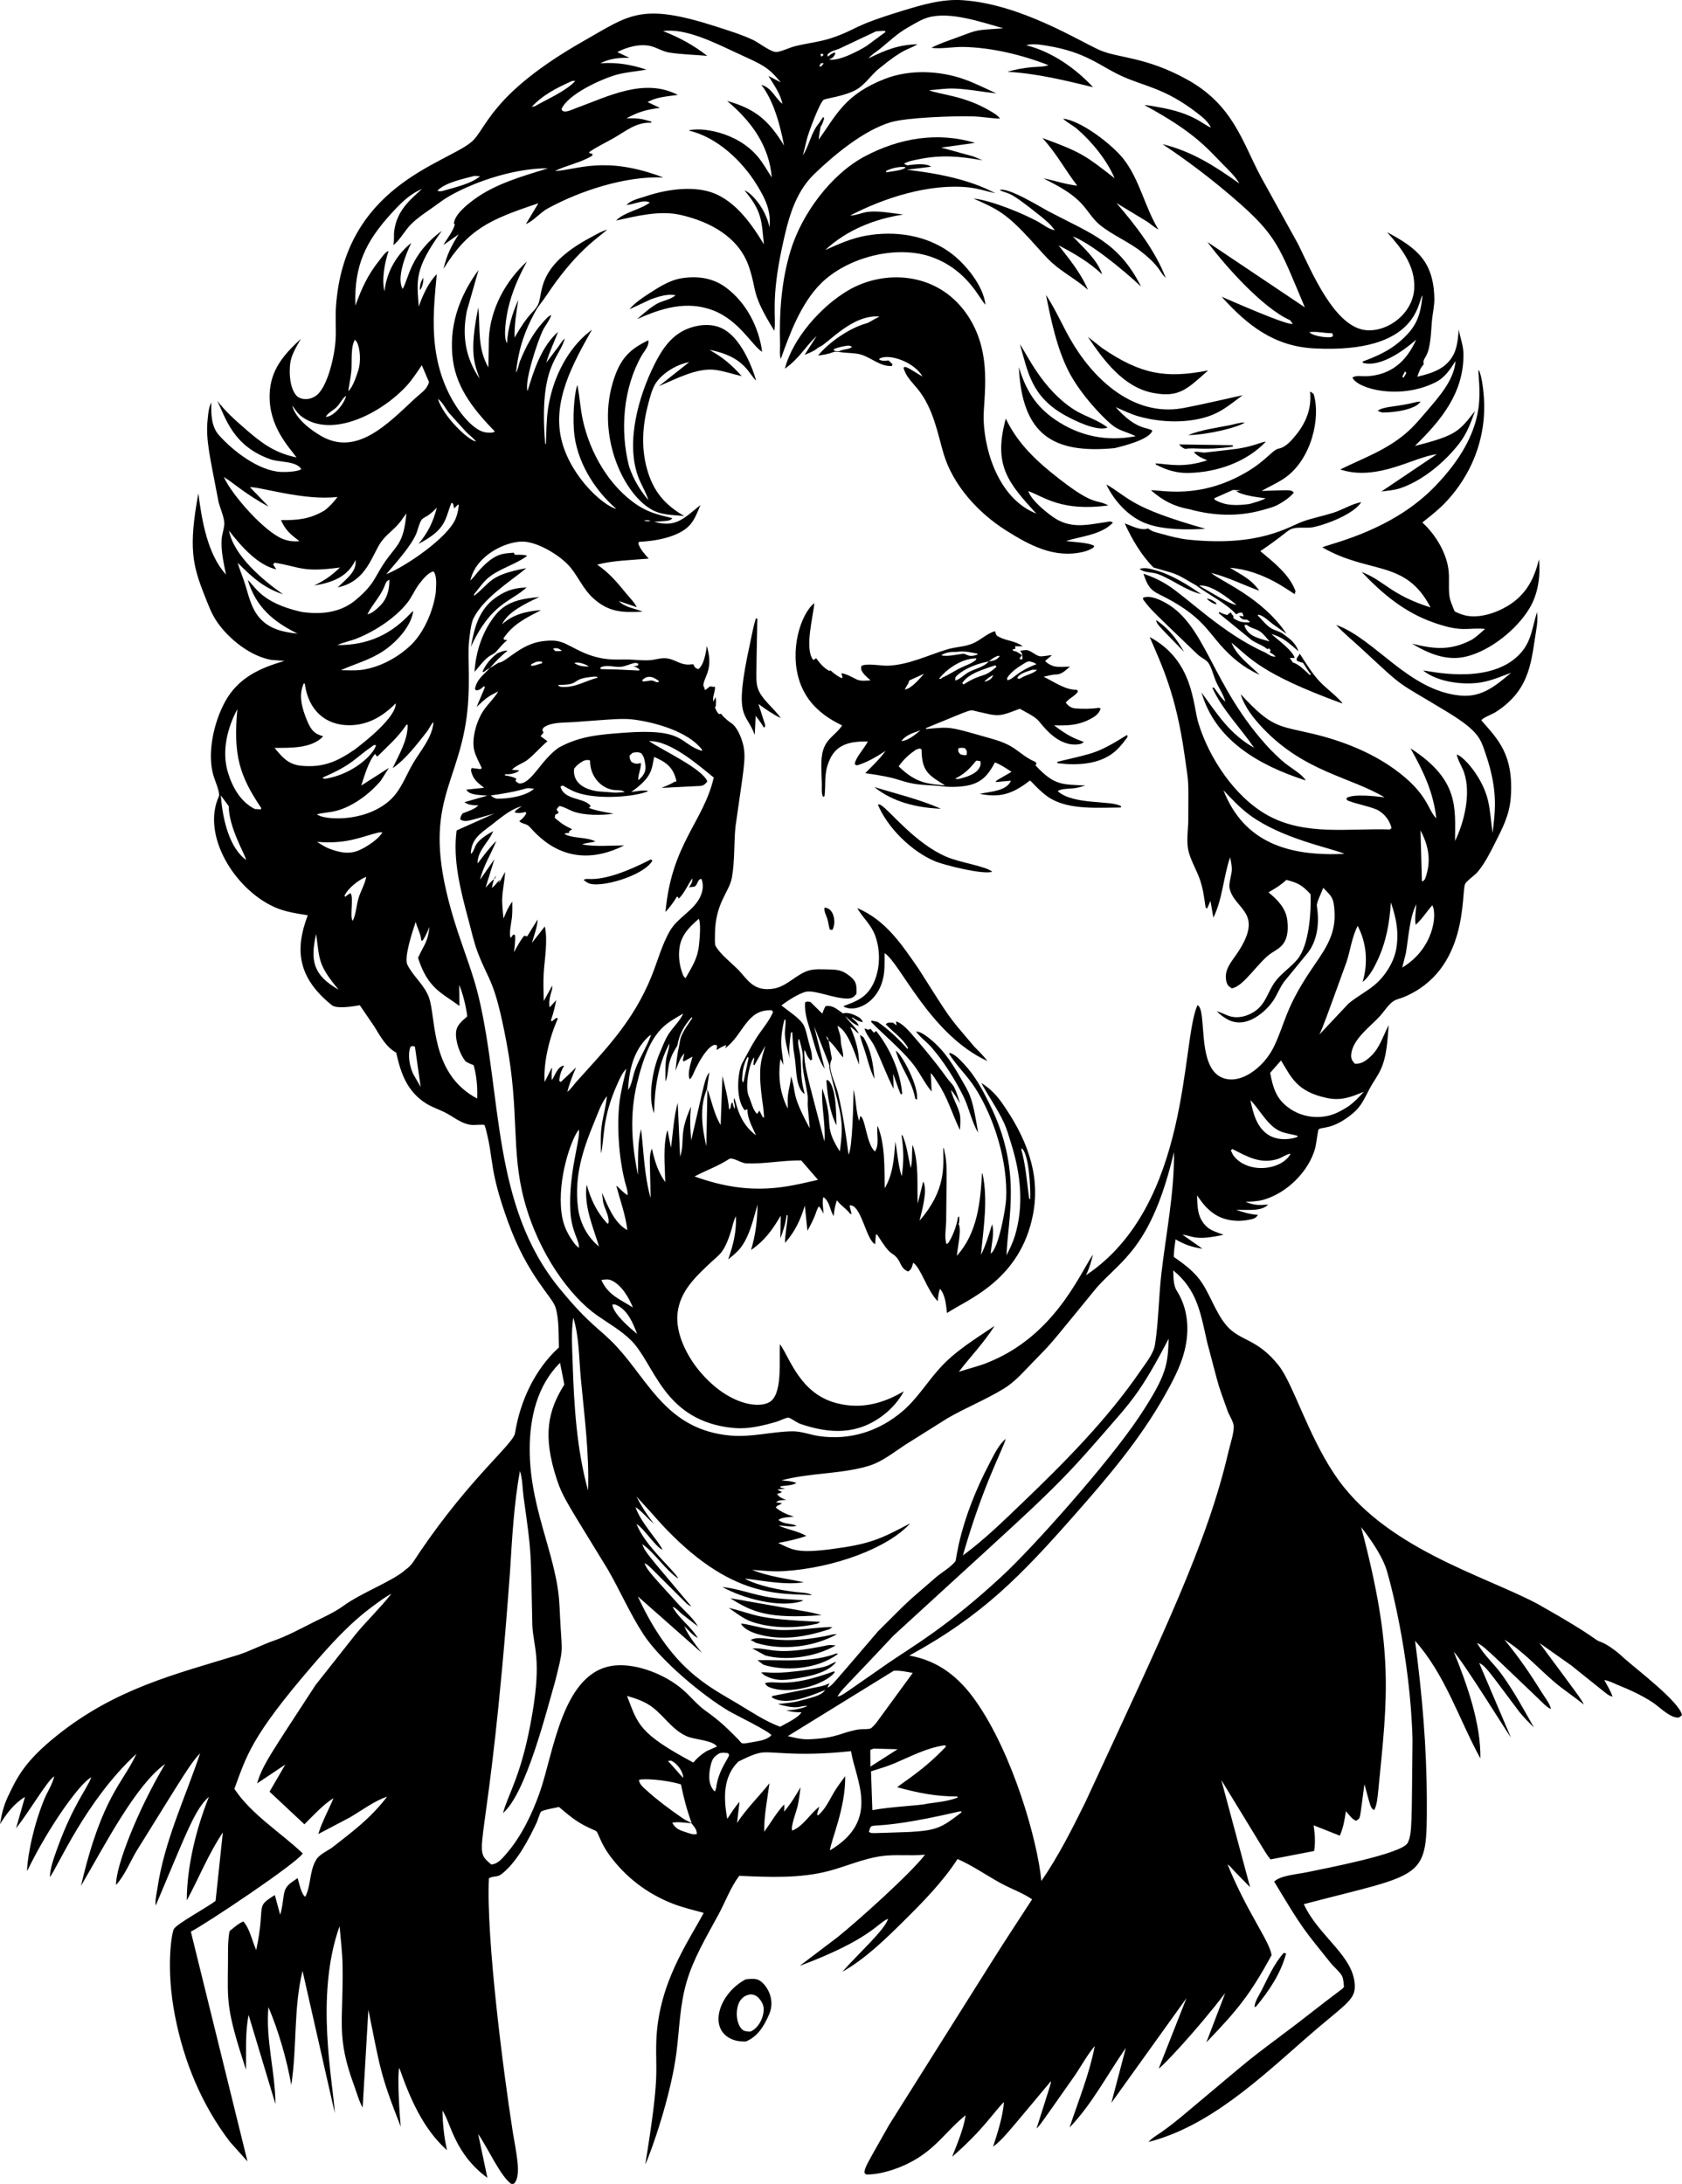 <?xml version="1.0" encoding="utf-8"?>
<svg version="1.1" id="Layer_1" xmlns="http://www.w3.org/2000/svg" xmlns:xlink="http://www.w3.org/1999/xlink" x="0px" y="0px"
	 viewBox="0 0 3850.985 5000" enable-background="new 0 0 3850.985 5000" xml:space="preserve">
<g>
	<path d="M3716.094,3794.353c-11.341-11.17-35.699-29.928-50.681-35.063c-18.599-6.372-1.719-6.225-144.978-87.18
		c-125.495-66.592-354.322-128.505-466.328-298.589c-61.338-93.142-93.544-205.244-126.307-246.985
		c-49.515-63.1-88.74-55.335-119.848-92.024c-26.164-30.863-38.614-75.476-61.668-105.453
		c-16.465-21.412-37.096-36.153-58.898-51.538c0.086-13.495,2.219-26.695,4.133-40.026
		c21.363,12.214,36.862,17.653,61.611,21.358l-45.861-32.147c25.199,2.952,27.856,14.616,94.166,0.259
		c-12.039-4.683-28.188-9.025-37.795-17.743c-22.176-20.122-22.123-44.882-22.928-72.551
		c11.953,17.719,23.512,32.644,41.904,44.192c23.265,14.609,54.029,17.164,80.45,11.014
		c8.383-1.956,12.533-3.25,17.007-10.451c-18.096-1.434-32.835-5.616-49.843-11.647
		c32.294,0.097,58.199,3.285,73.194-11.938c-20.743,1.26-27.8,2.408-51.802-5.933
		c13.013-1.056,27.818-1.393,40.392-4.901c54.165-15.11,105.104-65.177,119.511-119.602
		c1.627-6.146,5.859-40.236,7.404-41.653c7.456-6.865,31.194,2.356,78.511-36.822
		c19.349-16.026,26.869-34.76,38.209-56.303c7.61-14.452,17.837-27.771,24.814-42.413
		c15.043-31.555,16.075-68.931,19.037-103.095c-13.276,24.587-20.101,51.94-41.378,71.474
		c-11.197,10.283-20.55,17.497-36.151,16.749c-6.64-7.617-9.389-11.659-8.185-22.488
		c3.859-34.755,44.505-63.032,66.155-87.118c9.529-10.599,19.234-26.625,31.146-34.143
		c6.423-4.051,15.211-5.625,22.254-8.533c149.455-61.709,131.76-236.423,140.989-259.096
		c2.716-6.663,22.751-20.356,28.866-27.813c16.723-20.389,27.826-42.618,39.578-65.895
		c17.582-34.83,33.308-64.668,36.18-104.529c7.176-99.583-30.592-133.93-67.232-176.402
		c1.007-5.09,25.784-14.711,32.059-18.696c74.692-47.434,81.135-107.772,90.628-170.154
		c2.987-19.613,7.528-39.328,4.5-59.129c-12.413,40.877-12.927,73.446-47.364,103.802
		c-70.841,62.435-200.004,30.605-213.332,29.858c33.77,27.291,93.506,33.837,132.734,27.295
		c23.5-3.919,46.662-13.738,68.863-22.147c-35.14,29.624-66.816,56.685-115.27,52.421
		c-119.048-10.474-195.643-129.722-285.387-161.921c17.488,19.428,38.3,36.008,57.46,53.776
		c106.041,98.347,75.064,71.362,197.171,145.644c73.339,44.611,76.112,62.382,87.382,95.089
		c30.313,88.001,21.261,134.316,16.279,181.969c-3.632-24.013-5.054-49.861-10.387-73.373
		c-12.396-54.699-57.199-102.992-71.772-106.329c2.396,13.495,12.352,28.059,16.818,41.378
		c16.124,48.058,0.526,112.992-20.771,156.646c0.173-74.834,10.501-140.006-101.932-212.139
		c29.474,52.544,52.16,99.517,59.075,160.265c-20.247-19.578-17.883-56.379-96.04-112.778
		c-54.518-39.336-121.582-65.444-186.812-80.891c-79.361-18.791-93.51-12.976-164.981-90.664
		c8.535,29.542,30.715,57.022,51.634,78.845c95.492,99.597,198.286,110.072,277.699,157.389
		c-19.029-2.391-71.624-8.857-87.271,1.697c0.402,1.409,0.238,3.127,1.208,4.227
		c4.77,5.406,57.658,15.66,71.46,23.737c15.627,9.145,26.063,23.018,30.542,40.45l-3.513,3.455
		c-93.879-3.159-194.591,15.34-280.847-32.907c-74.361-41.592-133.173-130.394-157.819-210.788
		c-12.882-42.01-10.842-143.01-111.461-196.898c28.576,66.727,59.95,130.707,79.711,269.552
		c10.541,74.169,8.814,48.68,8.575,154.189c-0.879,19.198-3.649,41.678-0.636,60.58
		c3.464,21.716,18.613,47.063,26.347,68.209c7.947,21.732,10.786,44.134,14.04,66.914l3.382,2.128l7.704-17.439
		l6.657,38.239c20.919-41.937,23.006-93.548,38.321-138.056c2.038,9.876,4.471,20.393,3.792,30.512
		c-0.702,10.492-7.141,30.163-5.239,39.361c10.494,50.725,81.224,54.469,18.462,148.692
		c-13.35,20.052-31.344,38.387-25.817,64.519c1.833,8.664,5.173,12.358,12.631,16.84
		c27.87-4.003,61.241-61.759,91.529-81.264c18.131-11.685,41.428-20.638,35.678-74.005
		c-2.987-27.722-22.698-47.894-43.202-64.45c17.514-10.099,27.651-16.248,41.049-28.474
		c26.774,6.701,36.623,12.489,55.291,32.681c1.799,41.28-3.564,117.237-30.082,149.202
		c-15.13,18.237-36.558,31.765-50.619,50.634c-17.845,23.951-21.149,51.636-48.236,69.195
		c-15.647,10.139-36.13,15.841-54.645,10.747c-11.004-3.032-19.719-9.006-31.352-11.446
		c17.548,15.629,34.566,28.078,59.704,24.723c27.153-3.623,56.121-28.211,70.696-50.691
		c8.814-13.594,14.431-29.214,24.186-42.183l55.065-67.309c22.32-29.99,25.39-69.938,19.731-105.983
		c-1.208-7.711,11.485-32.069,14.583-41.427c18.851,19.433,24.95,21.656,26.096,59.918
		c1.565,52.614-26.779,87.615-54.539,128.981c-58.125,86.628-58.119,118.916-83.779,173.37
		c-23.342,49.535-81.032,93.257-123.915,70.016c-53.269-28.871-29.485-153.498-51.675-163.65
		c-37.965,80.119-13.946,456.856-255.195,618.17c7.327-15.418,11.842-30.902,15.849-47.441
		c-31.502,46.843-90.222,189.795-245.707,249.335c-19.739,7.559-41.296,12.645-61.508,19.28
		c27.083-35.265,58.262-67.374,81.897-105.129c-43.954,29.933-89.564,57.055-125.526,96.917
		c-28.742,31.863-52.209,70.291-84.917,98.268c-54.001,46.188-120.883,67.494-191.599,57.137
		c-20.545-3.007-40.404-11.281-61.29-10.948c-48.141,0.777-93.517,14.231-142.143,9.7
		c-143.585-13.379-184.84-121.98-258.658-202.481c-39.244-42.799-59.963-46.542-132.064-134.54
		c-154.972-189.117-131.427-441.612-184.873-666.762c-12.117-51.044-32.017-100.988-48.355-150.812
		c-90.03-274.622-8.106-314.6,18.433-474.851c13.163-79.472,3.631-151.296,7.688-188.213
		c1.496-13.623,4.417-41.949,10.223-53.362c24.046-47.269,80.861-81.778,121.105-114.787
		c-86.796,16.07-80.179,32.71-119.918,63.541l0.386-4.055c10.096-11.976,20.237-27.291,32.186-37.294
		c25.39-21.244,61.853-30.039,89.199-50.358c-6.981-3.467-20.204-2.198-28.212-2.522l-2.568-4.716
		c-24.44,2.357-41.647-0.06-77.722,39.024c-7.586,8.216-13.264,17.197-21.762,24.649
		c5.029-18.68,11.818-31.3,25.028-45.519c22.012-23.688,60.004-42.499,92.395-43.563
		c35.358-1.163,90.48,32.623,112.246,59.487c18.569,22.92,29.359,49.767,51.819,70.16
		c36.044,32.73,67.585,32.976,113.273,30.738c-18.47-7.65-40.346-9.424-54.658-24.296l41.016,14.013
		c-5.547-11.417-15.684-21.116-23.73-30.931c-21.576-26.313-38.592-46.903-66.85-66.475
		c37.417-9.671,79.509-10.386,118.04-13.681c-9.96-11.059-18.754-20.496-23.968-34.636l1.87-3.882
		c34.972-1.278,91.142-10.433,116.1-38.309c11.715-12.92,17.648-30.027,24.379-45.922
		c-37.757,30.561-56.353,52.646-105.893,38.264c31.368-2.104,36.737-1.486,41.563-8.224
		c-29.54-7.095-53.458-12.395-79.279-29.362c-65.391-42.972-109.296-120.387-125.703-195.407
		c-5.769-26.387-7.055-53.505-12.483-80.044c-4.048,8.369-11.209,54.15-7.947,102.664
		c4.672,69.503,45.499,136.191,96.989,180.88c-28.954-6.614-102.15-71.457-124.228-153.359
		c-24.671-91.547,25.71-180.322,68.76-257.034l-15.331,12.592c-46.933,42.233-75.593,105.232-85.138,166.917
		c-4.199,27.159-3.891,55.871-5.206,83.368l-1.705-2.453c-14.406-180.677,32.534-192.814,44.998-239.956
		c-5.872,4.626-10.137,12.427-14.575,18.483l-27.805,36.904c7.224-24.785,17.895-46.71,27.033-70.653
		c-38.506,34.029-55.578,88.421-69.968,135.76c-7.351-24.136,23.2-113.292,33.945-136.774
		c6.215-13.582,15.537-22.957,20.52-37.639c-8.107,3.418-13.773,10.727-19.567,17.148
		c-22.879,25.364-38.908,56.328-51.831,87.776c-3.464,8.422-4.549,19.929-9.443,27.077
		c4.991-45.19,14.795-86.144,44.936-141.215c6.196-11.322,16.67-23.142,23.984-34.176
		c66.483-100.291,114.513-129.885,140.064-151.934c-15.165,4.497-21.134,8.847-37.067,17.296
		c-130.522,69.203-107.48,129.536-122.51,156.453c-9.124,16.344-20.118,16.265-52.681,73.442
		c-0.526-30.401,3.858-56.212,8.555-86.075c-14.098,30.688-24.005,65.284-25.875,99.049
		c-9.59-15.147-1.241-62.375,2.535-79.091c8.522-37.734,24.465-74.355,43.21-108.108
		c-49.423,44.746-84.136,109.409-87.226,176.583l-1.085,65.863c-25.685-44.714-18.392-88.297-23.002-137.592
		c-22.527,107.109-7.225,132.792,2.877,163.318c-32.355-48.123-40.626-97.328-29.326-154.588l26.893-94.221
		c-45.133,60.982-69.306,131.582-58.471,207.896c9.368,65.974,51.223,115.74,95.822,161.904
		c-4.861,3.878-16.013,2.917-22.32,1.808c-25.336-4.454-53.121-39.197-66.377-59.799
		c-68.263-106.082-51.202-221.771-44.332-302.073c-19.308,19.07-32.243,48.654-41.32,73.928
		c-3.953-60.898-11.176-84.324,52.92-173.141c-72.716,52.999-75.893,110.268-89.696,132.757
		c-14.574-24.27,6.719-78.576,19.735-105.261c-32.795,26.092-56.574,65.648-61.241,110.827
		c-7.257-26.958,0.657-66.261,9.327-92.414l-3.534,1.536c-5.695,3.435-12.713,13.898-17.011,19.247
		c-26.988,33.585-41.065,64.433-55.431,104.381c-3.372-91.204,23.126-146.597,83.36-212.284
		c20.496-22.344,40.807-42.939,69.208-54.836c-31.335,27.681-57.839,52.018-63.661,95.82
		c-1.5,11.277,0.604,21.243-2.231,32.791c14.604-10.451,26.988-34.23,40.581-47.671
		c14.817-14.654,30.678-25.216,47.685-37.003c13.346-9.247,26.01-19.559,40.153-27.611
		c62.506-35.59,153.809-64.179,225.659-63.522c-57.978,18.068-120.398,35.166-169.826,71.869
		c-16.944,12.585-43.846,34.156-45.639,55.099l2.223,0.629c-1.331,12.928-19.386,35.914-26.01,48.001l34.787-24.502
		c-17.155,27.34-27.078,47.133-34.561,78.964c56.389-90.957,105.033-112.691,217.182-150.036l-28.57,47.556
		c17.64-7.181,32.498-26.169,49.793-35.617c75.269-41.119,178.89-74.667,264.784-71.056
		c-135.257-51.441-198.41-16.537-248.114-14.838c27.839-13.623,58.866-18.643,85.472-35.068l0.695-3.969
		l-7.117-1.836l-0.818-2.243c17.04-11.873,36.78-21.207,54.9-31.395c28.724-16.154,52.44-37.616,87.202-35.947
		l0.912-2.457c-19.936-5.666-28.417-8.647-57.366-7.494c26.384-14.798,46.687-20.496,76.613-23.971
		c-30.317-14.231-25.837-12.19-28.262-13.118c19.625-12.016,46.765-13.486,69.167-16.64
		c-77.389-40.105-159.75,3.627-234.366,30.747c-7.055,2.568-19.46,8.899-26.746,6.906
		c-3.998-1.093-3.439-1.931-5.222-5.258c14.56-33.798,90.078-68.373,125.563-78.46
		c21.827-6.205,46.424-7.715,68.876-11.797c-34.725-11.722-68.966-17.31-105.59-14.509
		c22.842-11.332,41.686-12.849,66.698-12.56l-27.794-13.064c22.93-12.363,54.872-20.155,78.774-13.188
		c14.201,4.14,26.232,12.157,41.226,14.384c28.073,4.169,57.506,4.949,85.85,7.351
		c-31.664-24.752-63.78-42.072-101.131-56.746c52.642-7.128,118.558,26.991,169.863,50.644
		c57.314,26.419,69.627,30.35,99.783,66.895l-28.303-14.747c11.612,19.313,27.991,41.255,31.755,63.823
		c-17.036-13.954-24.424-37.044-48.096-43.478c28.681,36.839,43.543,93.922,52.008,138.998
		c-34.598-57.174-65.559-84.079-130.321-102.155c56.274,47.222,96.182,102.897,102.302,175.207
		c-10.679-15.928-19.657-32.874-32.046-47.602c-49.334-58.643-133.347-67.88-158.419-59.926
		c64.942,14.867,123.231,70.019,157.158,126.011c19.329,31.904,31.845,57.938,27.925,95.438
		c-8.541-42.959-41.805-79.487-57.152-84.296c40.714,47.866,38.928,70.433,44.451,123.419
		c-30.123-49.738-70.457-107.076-130.358-121.972c-45.244-11.248-100.211-1.759-143.479,13.047
		c-10.973,3.757-30.793,7.862-40.568,18.664c15.24-0.099,38.9-13.462,53.224-5.345
		c-22.382,16.779-57.978,21.486-77.287,41.148c47.377-10.188,99.606-23.902,148.109-12.756
		c66.858,15.357,133.046,50.371,156.237,118.916c19.541,57.765,3.278,57.77,57.995,146.313
		c5.148-30.093-8.953-67.822,18.158-193.123c12.943-59.811,27.822-122.141,73.572-166.087
		c46.181-44.364,112.349-99.184,173.791-118.012c36.75-11.259,147.349-15.055,190.481-13.607
		c20.381,0.682,40.326,4.54,60.784,4.996c-6.397-8.639-15.84-13.553-25.007-18.881
		c-57.899-33.687-110.437-35.49-137.64-46.003c18.638-1.413,38.46-4.545,57.062-3.937
		c32.523,1.063,64.828,7.702,97.162,11.103c-24.403-11.02-49.419-23.875-74.669-32.673
		c-56.408-19.654-123.936-22.508-180.09-0.734c-91.434,35.457-111.088,81.716-151.849,139.262
		c0.452-10.016,2.424-19.695,4.228-29.534c3.854-5.012,5.847-12.624,8.103-18.602l-1.763-3.825
		c-3.727,4.252-6.562,9.108-9.623,13.849c-18.45,21.063-22.485,51.184-37.269,74.079l9.709-39.262
		c2.877-11.758,28.825-82.682,38.144-88.162c4.595-2.7,50.725-8.534,76.128-23.955
		c18.84-11.438,32.391-32.619,49.666-46.744c61.61-50.361,64.217-41.153,88.82-56.262
		c-44.755,1.352-72.832,13.19-112.164,32.292c5.966-7.946,18.643-15.514,26.602-21.988
		c21.42-17.413,38.892-34.727,63.332-48.571c14.098-7.988,30.205-18.242,45.717-22.805
		c50.771-14.937,122.991,10.678,172.792,24.544c-67.023,4.801-55.322,2.434-105.109,20.819
		c-20.34,7.51-40.186,13.879-59.548,23.905c21.651,3.158,49.883-2.401,72.611-2.001
		c64.988,1.144,135.261,18.149,195.589,41.791c-10.72,4.143-27.029,3.507-38.629,4.635
		c-19.686,1.914-36.459,4.974-55.447,10.47c67.819,3.872,130.461,19.401,196.16,35.237
		c-41.151-43.836-94.176-81.221-153.242-96.008c15.216-4.388,31.849-1.41,47.196,1.051
		c89.398,14.338,120.881,45.953,169.929,68.733c53.95,25.054,99.13,27.148,174.58,85.43
		c11.649,8.997,24.958,19.646,31.29,33.178c-18.156-6.109-38.132-33.063-121.734-46.927
		c-9.706-1.611-20.627-4.433-30.415-4.314c111.808,60.149,142.818,97.644,179.083,134.975
		c13.42,13.82,28.763,27.517,38.218,44.455c-56.031-39.878-108.466-73.66-176.014-90.183
		c56.639,37.586,109.801,77.995,161.373,122.244c101.72,87.287,105.394,111.355,164.574,251.443l-223.033-149.601
		c39.893,53.884,127.883,152.483,189.315,179.036l5.95,8.315c-12.109,4.433-143.125-53.813-162.75-62.075
		c59.285,65.751,120.119,113.662,212.428,118.341c240.188,12.188,236.173-109.446,247.355-121.591
		c-4.442,49.791-15.52,75.489-54.749,108.211c-23.339,19.468-51.712,32.134-80.027,42.557
		c-2.581,0.949-1.504-0.017-2.042,3.697c38.811,11.374,91.88-26.028,122.366-52.86
		c-22.673,51.069-58.966,81.464-114.572,83.721c-9.27,0.378-24.519-2.789-31.294,3.246
		c12.122,25.562,107.244,51.513,189.479,10.989c21.811-10.751,33.789-29.123,46.539-49.044
		c-3.004,43.202-37.98,81.901-64.623,113.193c-15.088,17.727-30.608,36.362-48.297,51.554
		c-46.132,39.624-97.684,57.178-151.019,83.462c85.163,28.082,170.18-29.517,221.012-34.866l-126.685,85.254
		c13.342-1.697,28.553-2.765,41.32-6.889c52.32-16.918,104.016-60.535,137.089-103.42
		c17.283-22.406,26.499-47.569,35.831-73.89c-36.025,44.883-39.531,55.504-137.582,79.872
		c60.633-59.285,112.645-122.092,111.104-212.078c-0.304-17.694-7.754-36.501-10.618-54.232
		c-3.086,32.488-5,59.109-31.836,81.737c-17.287,14.576-41.731,20.936-63.23,26.239
		c3.817-10.455,6.862-20.615,14.92-28.692c-2.075-6.771-0.29-9.414,5.165-18.922
		c11.85-21.449,11.222-61.032,13.93-85.069c1.746-15.504,5.362-30.725,5.054-46.422
		c-1.68-85.361-40.651-115.942-108.338-151.889c32.63,35.939,64.478,76.45,62.346,127.922
		c-2.34,56.338-57.553,99.678-108.285,96.596c-73.652-4.465-126.769-134.767-157.609-197.091l-85.246-154.202
		c-42.336-78.995-62.921-163.953-168.519-222.488c-95.422-52.886-157.448-48.803-200.092-67.405
		c-48.123-20.99-180.174-105.043-313.502-114.399c-47.398-3.325-92.847,10.26-137.619,23.926
		c-121.178,36.986-100.891,41.221-161.632,62.106c-28.077,9.653-57.173,12.09-85.702,19.432
		c-13.531,3.484-27.333,11-40.909,13.035c-12.43,1.864-41.267-21.112-53.705-27.013
		c-27.374-12.987-56.556-21.821-85.324-31.106c-172.126-55.543-198.399-26.74-301.77,31.942
		c-219.119,124.398-223.499,203.95-260.084,233.363c-62.252,50.038-289.67,101.239-308.784,375.897
		c-1.685,24.21,0.431,48.629-0.695,72.912c-1.796,38.544-17.826,107.777-42.31,128.858
		c-16.144,13.905-39.133,12.114-48.297,1.011c-14.542-17.628-16.165-50.605-13.515-72.28
		c2.457-20.114,14.681-39.677,24.564-56.935c-39.303,36.337-69.816,71.031-71.604,127.169
		c-2.367,74.152,45.388,121.63,61.508,144.498c-52.065-10.915-81.572-34.193-120.702-68.373
		c-22.361-19.538-42.561-37.656-60.612-61.385c19.029,39.475,35.948,103.873,121.799,134.018
		c20.755,7.284,58.878,3.566,70.482,22.365c-6.562,6.117-36.319,7.082-46.198,6.618
		c-50.639-2.379-109.049-46.981-142.135-84.038c-18.297-20.488-18.219-49.455-17.644-75.353
		c-6.098,12.246-7.002,25.105-8.386,38.514c-4.939,47.882,5.279,85.42,24.814,188.76
		c3.485,14.905,11.994,32.705,13.272,47.553c0.904,10.505-5.21,26.305-5.991,37.754
		c-1.903,27.911,4.499,54.347,9.808,81.495c-42.245-45.527-55.739-125.789-63.127-185.749
		c-23.264,124.693-12.987,165.281,13.86,233.071c8.555,21.605,15.91,42.59,29.281,61.845
		c27.235,39.225,76.538,78.446,124.655,86.543l29.153,2.256c-56.577,16.248-106.091,38.843-135.905,93.384
		c-25.542,46.731-41.986,118.103-26.269,170.129c2.864,9.482,15.573,38.835,12.187,46.295
		c-40.599,89.431,36.359,213.604,128.316,254.24c23.688,10.472,49.76,14.046,75.129,18.233
		c-30.364,79.73-22.559,143.277,55.122,205.804c11.462,9.226,49.629,2.592,64.047,0.181l33.324,48.884
		c13.954,22.492,26.166,46.242,50.056,59.737c10.305,47.475,25.361,89.563,69.175,116.702
		c13.169,8.155,27.933,12.9,41.727,19.72c21.638,10.702,39.393,28.014,64.569,29.115
		c5.128,0.222,23.158-1.709,26.651,0c0.357,0.177,3.291,10.431,3.669,11.91
		c18.066,70.373,6.243,88.951,50.722,211.326c44.544,122.495,100.581,169.533,108.195,194.376
		c8.522,27.808,6.689,62.708,7.766,91.65c-55.233,50.206-88.878,123.176-100.49,196.175
		c-4.049,25.458-101.095,99.793-219.158,273.873c-11.161,16.449-16.597,28.616-31.972,39.127
		c-27.962,25.589-100.433,52.15-142.406,82.867c-19.958,14.604-46.65,26.371-68.9,37.532
		c-29.626,14.868-59.355,31.169-90.756,42.109c-27.079,9.433-52.858,23.224-80.434,32.208
		c-145.168,44.489-281.431,77.272-415.776,185.087c-74.793,60.004-91.222,96.642-111.626,139.309
		C8.338,4133.773,3.641,4154.027,0,4176.293c15.076-24.361,32.317-47.368,57.167-62.362l-20.366,71.688
		c32.635-41.072,71.226-109.109,87.433-118.891c-4.545,19.298-16.003,35.56-23.379,53.735
		c-31.332,77.113-40.077,153.386-38.621,162.973c50.037-103.132,120.943-200.731,145.893-213.915l0.865-0.287
		c-10.38,27.55-42.482,63.294-79.885,168.19c-6.557,18.405-14.318,40.425-14.979,60.103
		c17.718-22.133,81.498-174.84,198.174-282.274c-29.456,65.921-78.654,95.116-126.895,302.323
		c54.837-93.607,125.036-230.796,192.627-279.07c-64.871,109.204-113.407,235.773-112.349,276.852
		c18.292-19.309,32.214-52.389,45.877-75.919c114.786-184.554,124.518-202.275,146.675-225.499
		c-34.195,102.089-81.839,200.891-97.634,308.075c-1.89,12.818-5.904,28.059-4.179,40.794
		c71.222-168.22,89.552-220.71,121.947-249.163c-28.923,71.935-50.594,159.234-50.718,237.208
		c28.015-51.846,49.587-106.402,82.529-155.619l-16.605,156.769c-22.376,16.718-88.467,52.232-95.572,64.417
		c-4.472,7.675-19.26,87.16,2.79,199.659c20.43,104.225,60.85,202.494,125.506,287.328l40.322,45.067
		l-129.668-526.138c31.952-15.921,243.586-157.023,256.168-179.077c-50.697-48.272-117.358-88.778-156.517-147.813
		c27.771-74.881,37.215-117.819,176.98-280.295c43.481-50.544,88.155-100.269,142.389-139.544
		c12.972-9.395,25.792-19.559,40.141-26.765c-25.525,32.562-55.722,61.027-82.057,92.936l-91.536,115.88
		c-101.505,156.075-121.628,183.073-133.937,225.38l64.594-43.177l-36.057,62.075l79.768,74.688
		c19.469-19.186,43.683-45.93,66.644-59.816c-11.107,26.909-26.557,54.434-34.783,82.082l71.382-37.508
		c25.891-14.872,57.995-39.151,86.08-47.901c-38.709,50.836-81.969,81.951-125.452,116.138
		c-11.435,8.135-29.416,15.94-36.652,27.812c-16.169,26.622-11.669,58.501-25.106,85.123
		c-9.2-5.217-14.233-31.798-17.599-42.766c-16.629,12.037-28.069,16.268-31.512,37.836
		c-2.441,15.323-3.776,31.304-8.456,46.094l-12.27-45.067c-47.171,29.689-19.745,17.679-42.557,125.835
		c-9.003-19.432-15.068-50.367-29.72-65.444c-12.668,5.833-20.578,13.598-31.311,22.102
		c-4.458,23.252-3.402,48.025-3.616,71.647c-0.824,92.265-4.674,105.076,41.152,245.752
		c0.851-41.657-2.244-84.218,6.077-125.259l61.459,204.014c-0.427-74.194-22.854-147.238-16.095-222.13
		c22.986,53.981,42.315,120.658,52.295,178.419c13.408-86.56,4.861-175.831,25.809-261.323l73.823,325.452
		c-3.518-68.827-46.262-267.909,10.942-427.665c2.618,30.319,6.48,61.253,6.903,91.695
		c1.812,129.692-15.154,159.895,26.746,274.018c5.798,15.816,10.901,35.002,19.214,49.422l13.1-223.856
		c26.96,131.893,25.579,144.138,74.057,267.526c-2.834-29.968-8.337-114.731-3.324-134.749
		c24.354,68.977,53.475,138.57,109.189,188.649c-6.644-30.894-9.8-59.158-10.277-90.668
		c19.903,29.845,27.165,98.054,102.853,154.017l-21.153-100.404c20.872,29.396,51.032,96.982,75.704,114.166
		c2.843-0.041,4.98,0.822,7.035-1.355c16.992-17.754,3.81-72.713-3.226-115.851
		c-21.333-135.937-61.397-444.691-54.974-582.215c9.775-6.614,18.343-1.232,29.692-10.312
		c35.017-27.895,60.842-77.603,79.838-117.659c1.894-4.026,7.491-22.677,9.792-24.649
		c5.058-4.355,33.139-8.791,41.127-10.887c14.439,12.16,28.997,24.936,45.096,34.878
		c21.764,13.465,38.987,18.817,40.778,20.993c5.431,6.502,9.719,26.785,28.952,53.324
		c36.821,50.901,86.425,88.902,144.933,111.908c23.039,9.038,47.734,14.831,71.604,21.363
		c-35.358,66.759-104.507,161.728-108.54,295.339c-2.172,72.204,9.138,69.952-25.205,280.672
		c12.818-26.951,59.343-157.857,71.74-259.063c6.554-53.489,7.544-105.992,22.731-158.33
		c15.906-54.804,46.239-104.965,73.198-154.88c15.742-29.127,27.551-62.034,47.447-88.532
		c67.429,2.958,139.686,6.327,205.479-11.215c39.479-10.517,77.18-27.484,118.097-33.647
		c33.139-5.012,68.366-0.082,101.879-3.574c-33.836,44.011-153.85,151.54-200.183,188.773l-86.881,65.855
		c162.784-60.922,178.642-98.633,202.151-107.841c-5.514,24.391-72.221,83.658-104.131,121.192
		c51.987-29.373,98.033-74.358,140.225-116.057c43.449-42.93,89.922-90.38,123.196-141.938
		c34.101,14.79,67.248,38.083,100.079,55.954c23.15,12.571,48.91,21.404,70.642,36.275
		c-97.828,150.387-31.649,46.492-327.542,516.689c-52.527,93.153-55.041,95.762-56.491,109.113l3.813,4.149
		c21.42,0.452,44.69-5.135,64.828-12.119c87.703-30.413,111.907-83.119,163.3-123.534
		c-5.375,33.194-18.885,63.841-30.941,95.022c72.74-63.006,95.575-103.103,118.631-125.218
		c-3.115,35.659-14.09,68.197-24.868,102.13c22.209-16.78,28.642-26,132.158-149.703
		c0.819,4.144,0.493,3.275-32.761,108.333c8.483-8.345,8.045-8.318,89.84-124.643
		c13.934-21.322,27.14-44.944,43.481-64.417c-12.101,63.965-37.375,124.89-57.707,186.636
		c51.412-53.243,86.688-121.767,128.895-182.322l-33.151,125.793l171.95-239.673l-63.497,161.042
		c5.278-0.874,87.419-87.685,152.178-172.75l-43.136,112.976c70.98-74.07,99.525-108.149,149.309-199.7
		c-4.641-32.535-56.206-97.835-100.708-207.588c5.901,3.451,11.85,11.462,16.736,16.557l34.816,35.495
		l-65.929-245.301c109.814,179.049,100.152,165.961,112.71,181.665l99.866-19.268
		c3.032-20.829,1.722-38.206-1.179-58.789l59.897,23.705c7.897-17.625,11.205-37.056,13.913-56.036
		c6.27,6.778,15.043,20.089,23.919,21.774c10.787-8.849,6.181,5.488,18.544-83.52
		c14.021,50.075,13.577,55.407,22.558,59.076c6.369-12.859,7.293-28.223,8.9-42.355
		c21.688-219.729,36.384-320.113-38.945-605.328c20.619,26.346,43.666,59.405,55.739,90.685
		c7.729,20.028,57.212,203.425,61.804,396.286c-2.107,187.95-0.301,214.048-10.918,235.811
		c-12.471,25.553-192.063,58.994-231.765,67.498c-19.579,4.148-60.55,7.189-73.987,21.321
		c66.874,111.107,65.467,106.489,130.305,187.499c7.479,8.627,17.817,17.213,23.939,26.663
		c4.557,7.024,4.705,18.98,5.473,27.196c-8.168,8.94,4.851-4.176-107.204,83.561
		c-132.788,100.306-73.953,53.249-262.952,211.696c-58.705,48.449-59.751,41.357-77.566,59.446
		c139.049-35.289,255.93-145.841,361.026-237.865c83.164-72.877,111.097-85.075,111.56-116.714
		c1.005-69.984-82.954-115.436-116.712-189.922c280.749-73.449,282.05-52.986,281.599-237.044
		c-0.296-123.164-10.803-243.739-26.955-365.807c69.434,77.694,100.379,179.541,149.601,269.305
		c1.147-81.178-30.871-169.936-61.011-244.525c25.812,28.982,121.968,184.696,130.97,196.746
		c-77.666-182.365-71.332-167.334-72.548-170.651c15.26,7.384,21.239,17.977,91.877,111.94
		c10.108,12.698,21.848,24.201,33.341,35.663c-23.306-41.3-46.161-83.569-74.09-121.981
		c-18.321-25.198-40.073-42.929-56.281-71.873c16.296,8.017,19.084,11.987,139.517,126.787
		c7.125,6.651,20.915,22.135,29.819,24.419c-2.946-13.048-14.168-26.395-21.268-37.894
		c-26.273-42.565-53.232-81.962-85.328-120.473c42.105,25.701,76.592,64.404,113.968,96.473
		c21.708,18.623,45.82,33.819,67.827,52.067c-5.439-12.244-12.832-21.407-101.444-141.018l72.701,51.353
		c93.575,74.518,82.014,67.576,94.54,71.335c-4.697-13.253-12.06-25.438-18.795-37.738
		c9.426,0.801,19.653,6.503,28.385,10.061c28.558,11.634,55.435,23.552,81.42,40.425
		c16.058,10.427,37.433,33.325,56.376,35.257c5.987,0.616,7.191-1.972,11.624-5.669
		C3845.1,3896.002,3748.081,3822.861,3716.094,3794.353z M3262.434,2012.796l-4.413,4.757h-2.519l-3.238-116.299
		C3272.095,1938.317,3277.313,1973.841,3262.434,2012.796z M3218.784,2182.12
		c5.806-33.564,8.411-82.144,23.943-111.891c-0.797,14.231-4.265,33.252-1.459,47.026
		c15.516-13.98,24.334-29.46,37.898-44.496l0.916,1.134c9.723,20.665,2.988,97.214-69.59,141.339
		L3218.784,2182.12z M2801.115,1809.161c18.717,20.044,38.793,41.271,61.015,57.47
		c73.156,53.328,180.17,73.51,216.237,88.096C2949.175,1961.236,2847.592,1928.162,2801.115,1809.161z
		 M3083.405,2200.961c8.629-27.62,11.957-55.136,24.954-81.326c21.034,40.076,24.029,85.57,11.398,128.542
		c14.808-11.378,26.049-32.17,33.957-49.159c20.347-43.748,27.534-85.451,30.731-132.942
		c12.325,35.788,18.259,66.241,12.832,102.968c-4.487,32.217-26.133,66.36-51.235,86.885
		c-18.367,15.011-39.776,26.062-58.443,41.55l-66.8,71.015C3030.665,2347.093,3035.708,2332.535,3083.405,2200.961
		z M2932.978,2427.811c23.851,39.166,36.107,71.497,105.573,86.096c31.586,6.639,55.213-2.165,83.935-14.506
		c-11.419,13.122-22.23,24.206-36.402,34.349c-15.187,9.211-29.285,17.411-46.826,21.096
		c-29.433,6.183-60.045,0.686-84.999-15.969c-31.91-21.297-39.377-46.862-46.181-82.694L2932.978,2427.811z
		 M2933.89,2591.068c12.298,4.622,25.197,5.842,37.704,9.482l-2.4,2.909
		c-19.578,6.841-46.572,6.815-65.263-5.283c-27.313-17.681-34.775-49.878-41.127-79.518
		C2885.49,2541.391,2902.814,2579.384,2933.89,2591.068z M2821.492,2630.609c34.413,17.518,64.52,35.343,104.254,22.722
		c9.114-2.892,20.097-11.269,29.104-11.844c-19.779,37.624-98.562,47.916-131.533,3.131l-5.325-10.834
		L2821.492,2630.609z M1489.564,1192.059c-5.391,2.534-9.804,1.097-15.36,0
		C1479.809,1190.231,1483.848,1191.299,1489.564,1192.059z M3213.229,864.968l-2.626-2.74l6.127-11.659
		c2.207,0.797,0.744,0.049,2.962,3.932L3213.229,864.968z M3049.994,762.805l2.285,5.599
		c-2.313,2.095-2.741,3.369-5.995,3.579c-13.33,0.851-38.678-2.408-48.77-11.286
		C3012.886,757.698,3033.328,763.335,3049.994,762.805z M1923.936,110.369l81.942-38.678l19.296-1.226l2.4,2.577
		l-43.638,32.287c-18.548,11.422-64.203,35.843-85.915,30.704c8.502-3.139,10.655-5.392,14.595-13.39l-1.75-2.594
		c-6.957,2.686-10.165,5.063-15.24,9.714l-1.261-4.552C1901.887,116.007,1913.593,115.302,1923.936,110.369z
		 M1883.84,122.901l1.311,3.594l-4.606,3.26l-2.362-5.828L1883.84,122.901z M1880.068,144.469l5.966,0.477
		l-5.995,7.201l-4.598-0.458L1880.068,144.469z M1309.351,185.551c3.144-0.428,4.775-0.41,7.815,0
		c-23.01,23.873-63.23,40.764-92.161,57.468c-2.543,0.847-4.947,1.179-7.589,1.586
		C1243.45,216.719,1275.106,201.006,1309.351,185.551z M1086.186,402.725l12.951,0.695
		c-19.261,16.759-54.768,24.717-84.765,33.527c-5.609,0.896-7.737,2.108-12.849-0.62
		C1020.434,417.466,1060.509,409.656,1086.186,402.725z M1028.545,946.052l38.789,42.952
		c7.499,7.522,15.996,13.319,22.579,21.786c-17.974-2.391-75.624-58.165-87.103-97.315
		C1011.813,918.65,1021.173,937.309,1028.545,946.052z M1000.147,1162.529c-8.768,32.96-19.962,56.196-41.92,82.637
		c64.899-33.863,60.025-56.284,75.458-94.189l3.628,2.132l2.527,10.92l9.204-9.326l1.422,2.683
		c-1.516,10.653-3.275,20.767-7.552,30.713c-18.988,44.184-114.843,109.221-158.604,126.537
		c22.819-27.038,55.52-62.903,68.222-91.662c3.752-8.492,7.877-27.628,13.531-33.946
		c3.069-3.426,11.419-7.173,15.474-10.07C988.235,1174.172,994.214,1168.219,1000.147,1162.529z M772.475,1476.713
		c14.143-6.232,30.131-9.235,44.636-15.011c41.23-16.417,88.393-47.146,115.858-82.201
		c10.355-13.22,16.333-28.753,26.256-41.817c7.232-9.519,21.392-27.817,33.501-29.407
		c8.588,11.651,5.288,33.819,5.013,47.91c-5.469,40.938-26.528,91.194-56.503,120.21
		c-29.211,28.277-71.337,51.361-111.971,57.026c-15.918,2.218-32.815,1.212-48.873,0.92
		c34.409-15.467,66.369-22.981,98.526-44.775c29.141-19.756,62.381-55.713,67.281-90.668
		C935.89,1404.265,886.955,1478.67,772.475,1476.713z M841.203,1406.417c10.926-22.291,28.726-39.599,38.514-62.864
		c3.131-7.452,3.965-13.253,11.809-16.297c0.012,22.928-4.873,43.218-21.486,59.774
		C863.28,1393.768,850.92,1405.139,841.203,1406.417z M804.419,849.435c1.849-19.703-2.194-55.547,8.3-71.721
		l4.245,5.303c8.407,15.964,9.085,46.431,3.686,63.698c-4.068,13.011-12.8,40.219-23.237,48.736
		C799.529,880.078,802.968,864.89,804.419,849.435z M771.148,931.665c7.881-8.077,11.99-18.931,21.207-25.705
		c-2.968,16.503-26.855,47.742-46.424,48.596C750.176,945.222,763.879,939.113,771.148,931.665z M669.088,929.089
		c3.627,2.74,10.819,17.09,22.887,25.611c69.765,49.267,181.003-8.897,238.45-70.755
		c13.284-14.301,24.297-31.691,35.333-47.799l16.592,38.815c-5.899,18.19-17.05,23.193-34.541,39.476
		c-61.176,56.966-131.352,130.44-212.243,83.918C710.647,984.024,676.822,958.163,669.088,929.089z M512.403,1091.926
		l5.35,3.718c11.539,6.333,48.361,38.642,97.417,64.228l-42.787-44.385c18.739-2.278,123.658,31.533,200.446,22.258
		c-9.011,11.721-17.521,21.441-29.19,30.569c-34.397,20.377-61.188,22.685-100.354,22.464
		c10.753,23.918,22.074,32.738,42.282,48.169c-13.827,1.261-25.262-0.008-38.226-5.135
		C605.411,1217.234,531.05,1133.632,512.403,1091.926z M593.63,1413.841c-19.978-23.437-24.974-54.035-34.368-82.156
		c-4.857-14.539-11.008-28.532-15.076-43.346c32.527,32.726,59.166,57.462,103.917,72.288
		c-45.606-31.752-113.154-88.396-123.755-145.829c25.468,33.219,64.844,79.161,108.264,88.713l-7.487-11.31
		l3.928-3.94c59.511,10.02,63.611,22.797,149.235,10.981c-19.209,18.618-35.025,29.661-59.001,41.246
		c44.198-7.021,77.531-21.358,94.717-58.513c2.77,25.098-16.101,39.402-40.86,62.765
		c67.57-13.529,79.11-77.268,100.613-105.708c14.406-19.05,34.351-30.487,47.743-51.472l8.962-12.156
		c-6.668,70.94-21.655,70.627-50.504,112.943c-22.439,32.904-22.022,48.782-65.419,85.155
		c-27.743,23.254-67.127,36.009-124.877,27.311c-92.097-21.06-105.011-57.812-122.44-73.052
		c18.71,61.615,57.661,95.236,114.078,122.823C648.433,1447.458,616.119,1440.228,593.63,1413.841z
		 M557.705,1964.184c-36.599-32.192-48.614-97.216-52.176-143.175l18.207,24.695
		c0,47.547,36.001,108.469,39.94,122.765C561.366,1967.306,559.657,1965.905,557.705,1964.184z M596.946,1853.033
		l-13.724-0.912c-32.244-16.494-50.865-48.978-61.454-83.918c-14.604-48.156-1.368-101.662,21.638-144.638
		c-9.694,104.856,4.577,152.137,54.822,226.568L596.946,1853.033z M690.706,1753.265
		c-30.366-2.707-43.63-18.791-62.096-40.938c35.222-0.413,84.403,2.104,111.309-26.494
		c-18.656-6.345-27.421-9.523-41.094-46.78c-9.052-24.678-14.624-49.87-3.205-74.683l2.153,0.941
		c8.38,62.045,48.301,94.755,100.662,95.052c43.884,0.251,77.837-20.196,107.673-50.145
		c0.901,31.612-69.542,87.484-94.77,106.316C771.448,1743.754,740.01,1757.656,690.706,1753.265z M860.934,1706.07
		c-5.372,21.163-51.845,66.444-116.285,76.877l-5.054-0.715l-0.522-2.182c70.966-31,69.424-41.601,117.218-74.465
		L860.934,1706.07z M723.746,2138.257c8.578,58.14,2.691,69.042,51.461,127.437
		C717.053,2232.704,709.923,2199.524,723.746,2138.257z M820.715,2056.751c-4.688,15.816-5.79,37.331-13.132,51.476
		c-7.562-8.79,2.97-53.963-5.136-63.426c-4.311,2.498-8.21,4.601-11.559,8.389l-2.219-2.256
		c7.49-16.959,31.853-36.115,48.823-43.144l0.945-0.267C835.511,2024.55,825.646,2040.12,820.715,2056.751z
		 M822.038,1946.634c-24.346,10.562-47.278,4.408-70.819-4.732c-8.95-4.01-17.106-9.367-25.431-14.514
		c70.695,5.723,102.414-12.465,141.683-21.527l8.185-0.505C866.904,1921.442,838.889,1939.33,822.038,1946.634z
		 M891.427,1833.289c-58.182,50.955-151.647,43.963-165.807,30.943c14.497-3.639,29.416-4.088,43.798-7.789
		c38.699-9.971,77.036-39.036,102.368-69.038l18.556-29.337l-63.213,40.396
		c6.394-19.884,17.357-57.803,32.116-72.658c1.64,3.792,1.044,3.697,4.853,6.084
		c23.458-23.384,45.902-42.668,64.828-70.304c2.063-3.011,0.608-2.218,4.401-2.218
		c0.674,34.883-20.027,68.32-34.31,99.341c29.499-20.179,56.511-55.67,78.527-83.742
		c4.779-6.097,9.463-17.246,14.887-21.831c-2.223,35.166-30.419,66.245-47.434,95.664
		C928.199,1777.844,917.293,1810.632,891.427,1833.289z M945.896,2458.59c-8.136-17.755-13.132-43.863-5.995-62.313
		c5.005-1.249,5.099-2.124,10.096,0.004l13.174,92.258L945.896,2458.59z M1092.526,2515.017
		c-107.63-56.381-93.629-183.566-110.204-230.697c-10.318-29.332-36.139-48.46-49.584-75.595
		c-8.366-16.884,12.455-78.586,19.021-98.137c3.156,12.826,10.293,25.04,12.22,38.079
		c0.703,4.766-0.559,2.864,2.881,5.579c7.302-9.786,11.649-21.207,16.481-32.336
		c-4.525,36.344-9.921,35.877-26.285,71.002c22.587,70.139,53.431,79.567,94.836,110.112l-0.58-48.197
		c13.384,31.423,18.637,71.277,18.417,71.828c-1.472,3.701-23.844,15.648-25.578,36.157
		c-1.779,21.1,8.584,50.469,21.457,66.844c5.49,4.018,12.524,6.339,18.778,9.001
		C1091.482,2464.539,1093.41,2488.301,1092.526,2515.017z M1457.09,3426.147l33.061,36.017
		c173.873,202.471,293.709,184.211,368.056,189.926c-4.898-5.932-27.571-6.137-35.941-7.16
		c-34.989-4.263-85.655-13.864-116.914-30.52c18.673-0.049,87.601,16.279,134.948,8.089
		c-40.207-8.829-79.633-12.559-118.216-28.445c24.428,1.82,47.245,4.466,71.908,2.978
		c117.137-7.064,240.687-54.162,289.932-109.48c-68.744,36.478-92.478,47.754-182.297,59.31
		c-77.82,10.01-88.204,0.708-119.967-14.391c22.209-4.018,43.087-8.504,64.421-16.096
		c-18.458-10.854-43.457-14.815-63.566-23.491c12.96-0.559,29.494,4.268,41.526,0.312
		c-14.497-6.47-28.628-2.806-41.612-13.253c5.621-6.45,26.343-6.643,35.251-7.707
		c-16.781-5.308-27.551-9.56-41.431-20.664c3.801-7.234,8.756-4.478,13.884-10.131l-13.469-2.313
		c6.855-4.937,12.909-4.629,23.746-5.14c-8.233-2.784-17.402-6.297-21.219-14.202
		c4.688-0.497,7.125-1.397,11.131-3.874l-10.807-5.632l18.322-2.128l-10.273-2.256l-1.007-3.106
		c9.521-1.463,29.355-1.927,36.78-7.707c-10.807-4.433-22.867-4.679-34.401-5.801
		c64.614-17.678,134.644-13.869,199.065-32.952c30.805-9.124,57.004-30.393,83.45-47.865l98.793-62.075
		c41.612-23.868,87.383-42.351,127.992-67.169c23.795-14.543,41.986-35.064,61.126-54.931
		c56.462-58.593,25.809-22.902,151.77-176.69c56.133-63.139,125.024-90.856,176.712-310.092
		c1.118,92.985-18.371,186.948-28.936,279.137c-6.11,53.32-6.299,108.797-14.509,161.518
		c-3.341,21.428-21.326,42.844-33.299,60.341c-75.684,110.605-173.462,209.206-269.999,301.744
		c-43.958,42.142-87.329,84.752-136.551,120.838c46.447-162.608,91.639-242.17,98.099-267.103
		c-16.14,13.602-26.314,35.606-36.036,54.023c-70.482,133.521-77.096,223.48-78.893,225.947
		c-9.332,12.814-30.333,25.245-43.1,35.688c-80.885,70.335-50.004,41.322-134.521,125.304
		c-110.117,128.501-105.67,124.986-115.759,128.641l4.881-10.18c-16.03,7.835-7.435,4.86-131.131,29.526
		l-1.076,2.958c32.933,21.574,92.748-5.061,122.083-16.704c-8.51,14.214-39.783,19.23-55.114,23.848
		c-17.098,5.147-35.559,6.314-53.261,8.299c51.638,15.029,51.936,1.632,67.955,4.712
		c-13.667,5.612-34.245,10.254-49.091,9.264c12.278,4.272,22.489,4.877,35.399,4.934
		c-7.404,12.555-35.752,25.619-48.873,33.096c-35.909-13.598-64.647-33.449-97.203-52.864
		c-70.099-41.799-152.139-79.892-228.724-245.737l146.819,129.622c-15.302-19.781-30.452-38.56-40.618-61.619
		c9.048,8.627,20.056,21.848,31.089,27.324c-14.653-25.676-43.239-44.2-57.575-71.257
		c7.223,1.791,14.665,10.607,20.253,15.43l37.811,29.513c-10.182-17.78-28.093-33.626-42.269-48.251
		c-62.846-69.514-74.322-80.437-80.097-96.666c9.432,4.001,7.792,4.486,85.78,81.815
		c5.917,5.599,13.313,14.95,21.145,16.872c-102.1-121.766-105.225-123.146-112.159-142.473
		c30.329,21.782,51.695,57.778,82.176,79.054c-4.261-15.043-77.663-75.85-95.021-125.05
		c17.406,10.986,45.117,54.467,59.03,58.793c-6.085-16.769-49.798-61.414-61.557-97.422
		c14.862,9.317,27.711,26.629,41.887,37.824C1481.206,3468.264,1468.665,3448.754,1457.09,3426.147z
		 M2192.144,4112.986l0.16,2.506c-20.73,8.421-49.283,11.01-71.46,14.214
		c-10.131,3.72-81.081,6.411-123.599,14.502l-3.041-88.819c17.998-5.752,36.5-11.133,53.914-18.446
		c37.898-16.022,72.129-34.715,113.401-41.041l2.934,0.37l1.492,2.218c-51.322,54.524-98.251,81.597-111.769,93.256
		C2102,4104.81,2142.367,4112.904,2192.144,4112.986z M1992.823,4044.543l-0.206-38.371l7.808-2.917l54.617,1.52
		C2015.925,4029.759,2030.303,4020.57,1992.823,4044.543z M2005.545,3945.33c-2.823,3.081-8.543,9.983-12.233,11.79
		c-4.734,2.383-20.997,1.274-27.218,2.301c-42.101,6.988-46.999,19.921-115.303,22.636
		c-16.436,0.246-31.126-3.41-46.999-7.354l242.465-149.621c14.805-0.904,29.059,2.313,43.543,4.979L2005.545,3945.33z
		 M2034.168,3807.142c-107.246,74.205-105.25,74.954-116.667,76.959c10.759-18.095,10.121-13.337,127.848-139.186
		c341.153-313.046,362.862-326.936,478.885-460.596c65.572-75.531,86.349-94.647,151.47-219.432
		c-2.093,57.821-2.994,81.773-67.606,178.847c-70.109,105.326-243.248,299.022-311.981,362.816
		C2168.415,3725.089,2089.266,3769.197,2034.168,3807.142z M1312.494,3016.39
		c13.745,44.299,13.009,93.433,17.311,139.404c7.922,84.658,19.555,171.559,16.547,256.574
		c-25.899-93.343-32.141-194.675-35.21-291.075C1310.037,3086.505,1307.358,3050.936,1312.494,3016.39z
		 M1408.998,3812.935c-121.212,10.538-140.799,198.702-173.253,290.644c-17.488,49.544-42.208,101.02-76.797,140.87
		c-9.352,10.764-19.382,23.129-34.125,24.238c-49.021-41.769-5.808-4.436,42.766-669.136
		c4.853-78.45,8.937-154.358,22.731-231.9c5.995,17.061,5.938,41.912,8.489,60.206
		c19.028,136.264,15.882,113.666,20.015,293.942c2.502,48.867,21.35,74.861,0.029,201.101
		c-23.98,141.979-54.98,182.258-67.166,227.964c52.839-44.927,99.293-232.702,119.503-302.04
		c18.217-73.413,16.095-62.648,12.035-128.932c-3.864-63.075,0.495-79.243-33.312-195.974
		c-20.069-69.322-37.425-134.457-37.17-207.382c0.255-71.273,17.258-144.765,69.487-196.438l9.812,49.742
		c-36.534,58.426-51.052,115.032-16.864,218.121c13.991,42.173,28.455,60.71,116.77,205.755
		c27.806,48.423,50.672,101.021,81.091,147.78c39.515,60.744,137.176,141.194,194.964,175.38
		c16.333,9.679,93.316,46.858,98.218,55.937c-9.077,9.12-22.788,12.16-35.066,14.255
		c-38.917,6.833-29.775,6.382-41.715-5.71c-23.469-23.262-37.519-38.495-73.268-64.068
		c-20.59-14.502-34.988-33.638-53.816-49.758C1523.821,3834.523,1460.32,3808.473,1408.998,3812.935z
		 M1462.847,4075.518l1.459-0.821c7.063-2.92,56.86-0.88,94.762,10.517c6.106,30.565,13.822,59.322,24.535,88.614
		c-12.616-6.442-15.019-7.178-19.518-10.271c-29.305-20.089-61.125-43.67-87.177-67.744
		C1470.165,4089.569,1464.618,4084.844,1462.847,4075.518z M1529.253,4031.849l6.644-1.151
		c16.324,6.735,29.189,28.054,28.188,39.644C1563.325,4070.302,1534.405,4036.368,1529.253,4031.849z
		 M1573.063,4195.602c-14.92-4.683-26.376-8.093-33.924-22.513c13.116-2.876,30.333,0.206,43.86,1.109
		c6.188,7.888,12.565,14.009,12.397,24.567C1587.864,4201.23,1580.299,4197.861,1573.063,4195.602z M1587.346,4035.217
		c-125.646-67.179-126.566-87.376-151.762-152.538c20.866,6.039,41.373,12.891,58.755,26.296
		c27.872,21.482,45.187,51.8,78.77,66.385c17.04,7.436,58.282,8.586,68.493,23.129l-24.448,10.928
		C1603.066,4018.335,1596.284,4025.092,1587.346,4035.217z M1639.666,4093.472l-2.527,7.723
		c-1.52-0.822-2.334-1.068-3.542-2.588c-13.255-16.515-10.642-40.055-5.917-59.076
		c3.406-13.722,7.91-18.651,19.855-25.636c6.652-1.849,12.573-0.904,19.3-0.164
		c0.772,1.438,2.375,2.67,2.318,4.314C1668.93,4024.799,1644.226,4053.304,1639.666,4093.472z M1900.132,4236.355
		c2.279-22.96,36.134-97.289,34.996-169.957c-8.941,12.161-18.265,24.362-25.944,37.344
		c-10.712,18.158-19.814,38.822-36.328,52.544l-2.33-2.465l5.379-17.502
		c-21.005,15.571-36.772,44.944-62.124,54.722c-3.899-9.86,9.825-44.369,12.459-56.324
		c3.127-14.132,4.808-28.716,6.669-43.095c-10.856,19.103-23.483,39.685-38,56.242
		c0.789-5.834,1.147-10.641,0.362-16.557c-17.759,18.651-30.324,41.699-45.667,62.362
		c-0.366-36.645,7.232-74.769,12.126-111.044c-24.617,31.181-52.172,57.35-74.25,90.915l5.633-48.313
		c-10.696,11.914-19.214,25.676-28.052,38.987c-8.882-48.438-9.521-97.008,25.394-131.134
		c14.986-7.313,33.193-16.597,49.431-19.966c25.98-5.407,79.512,10.005,208.528-3.944
		C1959.385,4076.67,2016.736,4166.953,1900.132,4236.355z M2200.513,4149.959
		c-45.459,35.023-56.33,40.431-116.166,44.123c-96.294,3.122-88.355,4.146-95.078-0.453
		c10.127-28.866-13.229,4.956,206.494-46.217l6.024-0.328L2200.513,4149.959z M2812.74,3322.821
		c-48.311,209.034-147.06,412.619-328.187,804.05c-30.48,61.623-61.29,122.835-100.313,179.57
		c-8.671-92.302-65.14-290.846-149.975-411.708c-38.6-54.98-85.472-92.632-152.411-104.418
		c168.157-91.914,255.49-182.454,381.633-325.662c74.92-85.056,146.527-169.545,202.484-268.648
		c18.376-32.545,37.409-67.872,46.297-104.365c11.365-46.657,8.127-95.179-17.928-136.524
		c-8.431-13.377-7.441-31.157-8.243-46.64c54.312,43.923,62.521,96.31,77.513,163.716
		c32.179,121.17,21.409,85.68,47.636,159.85c3.69,9.03,13.087,23.992,13.416,32.976
		C2825.264,3281.403,2816.52,3306.459,2812.74,3322.821z"/>
	<path d="M2386.595,315.98c32.838,35.619,51.329,72.318,79.781,109.012c-26.663-2.646-51.219-11.623-77.397-16.675
		c32.987,17.032,66.307,33.605,91.092,62.239c12.422,14.35,22.587,31.473,37.252,43.65
		c28.866,23.975,65.892,38.51,95.797,62.124c43.996,34.723,40.782,45.817,55.804,59.964
		c-23.573-62.19-69.541-121.323-112.763-171.472l69.825,42.336c8.563,5.566,17.217,13.959,26.207,18.207
		c-31.574-51.718-42.865-114.935-80.758-162.471c-25.735-32.286-96.43-86.918-137.64-91.244
		c11.284,10.361,22.235,14.976,32.909,24.185c33.213,28.655,68.234,71.47,85.168,112.322
		C2485.099,355.714,2474.25,347.896,2386.595,315.98z"/>
	<path d="M1980.841,357.526c-78.268,41.284-145.065,132.141-170.68,215.977
		c-21.346,69.864-26.166,142.345-24.157,214.868c0.226,8.171-1.549,26.091,1.75,33.129
		c20.894-58.912,46.309-126.685,90.936-171.67c59.988-60.473,174.15-90.636,255.655-60.949
		c82.329,29.98,108.894,97.374,121.96,108.716c-4.9-43.749-46.489-94.776-82.143-120.293
		c-55.073-39.418-125.534-49.368-191.27-37.77c-33.201,5.858-63.016,19.189-93.406,32.878
		c48.425-45.593,113.421-71.536,178.824-81.223c-25.275-2.822-55.455-9.005-80.504-6.224
		c-13.683,1.516-27.978,8.454-41.497,8.566c79.061-41.259,182.095-73.96,272.115-64.388
		c20.541,2.185,40.548,8.771,60.645,13.413c-59.983-32.237-135.568-46.123-202.997-53.936l55.706-6.931
		c-11.94-9.07-40.227-5.065-54.847-3.138l-7.256-3.5c8.629-5.978,22.127-8.056,32.301-10.156
		c56.141-11.584,96.415-6.521,147.522,2.071l-20.779-8.742l-73.851-20.278l77.513-10.842
		C2146.599,301.244,2059.287,316.148,1980.841,357.526z M2072.698,382.475l-0.748,2.428
		c-8.705,4.761-18.68,5.851-42.923,9.585v-3.501C2052.794,380.046,2069.916,382.454,2072.698,382.475z"/>
	<path d="M2229.227,454.87c23.192,10.065,44.661,19.403,65.638,33.922c42.776,29.611,86.29,87.848,113.092,112.142
		c25.583,23.186,57.144,39.369,82.969,62.584c-16.255-38.461-41.953-69.285-67.367-101.917
		c35.761,18.471,70.696,38.917,99.964,66.68c-11.526-34.131-43.029-61.142-67.227-86.823
		c38.484,13.73,115.562,76.139,156.241,114.722c-51.452-102.074-113.86-120.832-212.724-172.726
		c-13.766-7.223-92.856-56.332-111.338-48.325c24.377,11.863,14.998-3.805,95.913,61.249
		c11.123,9.49,22.369,18.298,30.427,30.668c-13.859-2.071-27.304-13.758-39.804-20.335
		C2315.924,475.631,2250.478,455.38,2229.227,454.87z"/>
	<path d="M961.72,664.401c5.806-7.912,7.593-18.614,7.696-28.232l-1.179,1.208
		C963.059,645.597,960.631,654.8,961.72,664.401z"/>
	<path d="M1662.093,658.308c-29.762-22.131-64.651-26.888-100.667-21.404c-27.789,4.236-52.222,20.028-75.302,35.006
		c-15.984,10.369-32.691,21.432-45.039,36.172l50.023-23.277c17.919-6.097,36.196-12.321,55.303-9.034
		c-7.799,9.215-31.081,13.097-42.738,19.871c-16.112,9.37-30.879,22.829-45.023,34.928
		c55.944-24.985,113.528-42.967,173.799-20.101c59.822,22.7,90.299,81.896,112.529,94.937
		C1737.255,748.599,1708.796,693.031,1662.093,658.308z"/>
	<path d="M2532.53,1195.223c-45.195,6.742-82.867,16.535-123.324-12.789c-17.48-12.67-47.948-37.389-54.995-58.217
		c37.748,13.989,75.968,47.231,183.423,33.001c-28.948-15.81-30.329,2.86-110.294-59.17
		c-51.322-39.821-96.237-80.188-124.544-139.683c-28.893,105.986,3.963,146.01,70.038,217.489
		c-80.652-31.259-117.539-132.822-120.731-213.208c-1.982-49.913,24.025-155.197-40.112-245.572
		c-67.428-95.016-187.546-100.518-269.757-52.458c-61.417,35.893-127.322,109.447-145.188,179.455
		c34.286-24.562,46.167-50.045,72.836-75.049l-27.711,43.354c28.975-11.099,26.796-14.915,35.235-18.664
		c19.38-8.629,74.682-74.375,136.21-69.084c-18.099,9.037-22.55,13.637-30.76,15.907
		c-38.008,10.505-84.999,43.038-109.908,73.356c10.486-1.187,22.965-3.065,32.806-7.053
		c8.543-3.468,16.292-0.612,25.131,0.263c12.738,1.27,28.467,1.077,40.621,4.761
		c23.249,7.045,44.669,27.866,70.367,26.071l1.549-4.055l-9.254-8.771c-8.785,1.339-13.445,1.857-21.601-1.939
		l1.796-2.6c23.491-11.516,79.112,9.052,97.786,41.328c-15.416-7.966-24.899-16.42-39.45-22.049l-4.08,1.734
		c4.491,19.732,20.2,33.86,32.576,49.15c36.264,44.814,45.715,102.686,59.252,148.175
		c21.519,72.296,79.674,135.628,142.583,175.318c53.643,33.839,110.475,64.778,176.256,49.397
		c8.785-2.054,16.502-4.913,24.066-9.938l1.976-3.849c-13.239-8.044-48.49-8.632-64.61-11.281
		c34.98-11.031,79.982-13.68,107.348-41.871C2542.425,1192.503,2539.244,1194.22,2532.53,1195.223z M1921.142,804.047
		c-4.204,0.345-7.429-0.119-11.546-0.994l-0.559-3.837c10.17-3.993,19.387-6.035,30.111-7.707
		c5.892-0.447,6.492-0.267,11.69,2.572C1943.141,800.63,1935.4,797.873,1921.142,804.047z"/>
	<path d="M2694.339,936.377c-105.448,11.296-193.464-70.222-245.23-162.279
		c-18.318-32.578-33.6-67.666-54.264-98.843c11.682,58.23,24.017,118.69,50.487,172.274
		c28.247,57.163,89.327,119.048,108.108,130.744c14.665,9.137,31.483,12.583,46.678,20.381
		c-65.962,12.74-128.275,0.304-184.252-37.873c-45.261-30.869-67.54-68.907-83.183-120.3
		c7.354,155.847,79.323,198.721,218.846,185.555c20.648-4.843,76.062-18.914,85.874-37.898l0.879-2.522
		c-12.901-8.248-36.768-0.827-83.98-53.575c17.081,7.485,34.631,16.096,52.567,21.21
		c51.934,14.81,117.9,16.844,168.691-3.348c25.747-10.233,47.315-28.778,69.463-45.075
		C2772.212,921.063,2716.678,933.982,2694.339,936.377z"/>
	<path d="M1508.391,884.137c38.337-15.993,87.641-43.128,130.186-37.167c19.37,2.712,40.301,9.77,59.614,14.21
		c-22.534-25.508-43.728-43.469-73.732-60.074c82.281,14.978,90.714,57.934,106.805,70.045
		c-11.801-39.496-36.928-97.077-75.109-117.819c-22.978-12.481-50.602-11.174-74.809-3.262
		c-41.834,13.681-64.561,47.34-83.38,85.097c-35.835,71.894-65.165,175.671-37.593,254.187
		c6.747,19.214,18.388,36.386,24.149,55.859c-19.662-23.458-34.569-48.469-44.295-77.604
		c-21.034-82.086-13.601-178.986,28.812-253.481c6.311-11.084,17.427-21.547,15.413-35.051
		c-41.144,19.456-61.611,39.948-76.983,82.94c-48.935,136.888,26.791,286.663,98.736,311.032
		c18.285,6.191,41.127,6.52,60.312,8.233c-44.784-25.372-71.074-57.334-84.987-106.875
		c-13.942-49.631-10.585-100.684,2.683-149.945c3.982-14.781,7.7-30.384,15.171-43.826
		c10.83-19.495,41.804-44.513,78.63-51.64C1572.897,833.044,1511.93,881.334,1508.391,884.137z"/>
	<path d="M2524.012,797.322l-33.25-26.042c36.044,53.686,81.362,115.022,148.602,128.164
		c60.497,11.82,78.999-9.21,126.693-51.307C2669.626,866.806,2612.744,857.718,2524.012,797.322z"/>
	<path d="M2439.387,951.442c22.749,12.537,72.06,36.656,96.533,27.509c-22.137-17.823-52.527-25.557-76.752-41.082
		c-72.784-46.658-107.62-126.558-124.1-149.72C2353.527,850.59,2360.322,907.873,2439.387,951.442z"/>
	<path d="M3286.279,1112.643c-96.053,100.073-231.052,129.497-258.987,140.336
		c107.906,62.598,190.776,27.008,247.934,137.686c-92.284-29.246-104.689-60.728-157.577-81.182
		c48.519,51.213,99.192,93.24,166.633,116.583c65.889,22.797,75.129,9.966,115.903,13.824
		c-9.512,8.315-18.799,17.098-29.351,24.078c-48.827,26.062-86.162,22.529-137.964,9.671
		c37.967,22.727,79.127,40.404,124.138,29.476c55.221-13.405,115.735-62.013,144.847-110.552
		c19.707-32.853,25.538-74.334,21.568-112.138c-10.618,45.227-29.996,81.4-70.618,106.271
		c-27.432,16.794-67.416,30.212-99.582,21.905c-8.107-2.095-15.413-5.086-22.809-8.968
		c-4.639-11.511-10.667-24.386-12.113-36.773c-2.026-17.349-0.008-35.236-1.327-52.692
		c-3.173-41.883-29.86-86.231-60.501-113.896c17.352-14.042,35.576-27.878,51.087-43.97
		c49.756-51.615,81.819-117.639,89.05-189.228c5.497-54.425-5.268-106.235-10.346-114.952l-1.397-0.128
		C3385.82,895.871,3409.623,984.144,3286.279,1112.643z"/>
	<path d="M2927.653,1027.102c-14.384,2.776-27.172,25.827-71.205,52.268c-109.899,65.973-200.152,41.541-221.242,43.112
		c27.978,24.193,52.193,36.797,89.038,43.658c54.465,14.905,111.4,17.106,165.84,1.676
		c13.547-3.841,26.166-6.647,38.522-13.742c12.762-7.325,23.972-14.893,33.616-26.202
		c-6.686-7.605-8.429-5.651-73.781-3.915c17.504-10.053,37.125-18.475,53.561-30.002
		c60.72-42.584,82.33-137.746,65.584-191.841c-2.626-2.062-4.882-4.494-8.156-5.328
		c3.978,36.633-8.358,69.067-31.035,97.57C2958.223,1007.136,2944.142,1023.918,2927.653,1027.102z
		 M2897.755,1140.842c-10.889,5.994-24.646,9.149-36.541,12.957c-27.937,3.776-55.612,4.992-80.459-9.962l-0.514-3.131
		l42.783-19.025l18.383,0.998l-10.926,1.758C2843.849,1134.328,2880.878,1138.703,2897.755,1140.842z"/>
	<path d="M3252.417,919.397l-7.142,0.493c-49.916,12.833-75.706,9.483-91.105,20.541
		c3.349,1.368,6.78,3.052,10.252,4.034C3190.85,944.823,3241.375,937.812,3252.417,919.397z"/>
	<path d="M2720.32,996.155c45.921-0.622,115.274-18.068,129.426-28.762c-10.186-0.514-24.391,4.145-34.524,6.15
		C2783.348,979.858,2750.53,983.863,2720.32,996.155z"/>
	<path d="M2830.618,1027.731l-71.694,8.364c-7.951,0.6-18.659-3.767-25.649-0.657
		c9.328,9.148,18.648,13.725,30.818,18.335c-55.23,18.33-89.24,8.692-118.561,7.066l1.142,2.839
		c23.984,12.312,46.115,19.551,73.35,19.107c64.606-1.048,132.869-23.976,178.348-71.692
		C2886.368,1011.998,2871.676,1021.644,2830.618,1027.731z"/>
	<path d="M2822.749,1022.596l-0.456-3.274l-122.794-1.861c4.758,5.423,7.437,7.58,14.102,10.32
		C2737.58,1023.707,2754.495,1031.988,2822.749,1022.596z"/>
	<path d="M2759.795,1210.616c-173.345-49.023-172.537-70.076-226.838-101.604
		c17.862,38.194,51.683,75.111,92.026,89.843C2664.573,1213.319,2718.002,1213.254,2759.795,1210.616z"/>
	<path d="M3071.887,1610.114l1.721-0.415c-15.643-18.224-34.133-31.082-50.746-47.902
		c-17.118-17.328-33.76-44.623-47.192-65.472c-3,8.393-9.393,9.207-6.053,16.692
		c4.651,1.988,8.473,3.361,13.511,4.232c6.508,9.256,10.601,17.982,18.326,26.58l-2.72,1.508
		c-10.416-9.453-24.662-24.682-38.518-28.482l-7.281-10.435l11.123-0.132c-3.316-16.038-40.47-43.276-53.393-54.717
		c27.818,7.666,40.95,21.363,62.215,39.504c-6.254-18.663-19.267-28.157-34.511-39.258
		c-9.225-6.717-18.589-7.945-27.966-13.31c-10.659-6.097-22.242-20.964-31.113-29.916l2.568-1.36
		c12.73,3.804,20.915,12.879,31.196,20.751l32.482,23.117c-56.313-84.022-151.773-120.754-172.431-139.461
		c39.204,9.999,72.459,27.205,110.097,40.749c-19.448-27.41-40.116-35.437-67.084-52.544
		c78.433,6.373,136.724,54.791,148.783,60.571l-0.255-2.748l1.623-3.841c-13.798-38.621-50.438-66.598-80.771-92.028
		c58.467-39.557,61.299-48.047,74.04-51.743c13.769-3.989,33.057-0.029,48.277-3.332
		c31.142-6.758,90.961-29.727,108.946-57.026c-21.786,3.701-42.94,17.546-64.306,24.296
		c-22.887,7.234-46.822,11.868-69.406,19.834c-31.548,11.131-97.312,58.436-260.643,41.817
		c-21.692-2.206-41.826-7.53-62.748-13.368c-15.557-4.343-20.733-4.61-31.13-12.423
		c-16.477,5.891-37.302-5.957-53.516-11.659c15.877,35.031,38.547,73.898,66.003,101.074
		c58.418,16.678,47.561,11.993,97.667,41.008c29.909,22.316,66.204,38.934,91.799,66.237
		c5.576-3.602,6.569-4.106,13.35-3.907c1.857,3.032,2.72,5.037,3.242,8.553l-9.94-1.343
		c4.067,7.549,10.052,9.457,17.899,8.906l6.299,4.425l-1.323,1.881c-15.577-0.103-22.472-0.821-35.962-9.58
		l-0.362-5.747c-3.398-2.921-3.784-3.283-5.046-7.559c-4.048,1.335-5.786,2.999-8.707,6.043
		c-6.525-1.861-12.187-3.508-17.981-7.099l-1.611,2.806l74.883,61.163c10.671,7.875,26.91,12.448,35.901,20.939
		l4.413-1.224l3.628,3.853l-2.038,5.123c5.36,2.473,6.182,2.668,13.585,9.494
		c-11.419,0.9-16.198-5.887-25.743-10.164c-94.565-42.351-174.677-123.16-220.264-152.628
		c-18.195-11.758-36.377-19.933-56.782-27.007c8.218,23.787,13.165,36.144,36.599,47.532
		c90.897,44.172,108.752,80.591,138.679,114.557c26.433,30.007,54.161,53.074,90.895,69.482
		c-22.074-22.131-53.467-43.921-64.544-73.734C2861.842,1505.905,2885.315,1541.964,3071.887,1610.114z
		 M2745.738,1340.982c24.698-4.495,65.865,27.651,85.044,43.654
		C2818.073,1385.432,2762.076,1349.975,2745.738,1340.982z M2863.108,1451.846
		c-6.192-4.79-13.149-13.323-13.848-20.993l4.951-0.39c9.726,7.818,19.838,8.607,29.774,14.728
		c8.456,5.213,16.099,15.849,22.682,23.326C2893.346,1464.717,2874.063,1460.317,2863.108,1451.846z"/>
	<path d="M2750.073,1360.212c-32.531-22.381-67.458-44.525-105.655-54.959c-12.876-3.517-22.589-6.529-35.304-2.781
		c10.84,9.383,28.406,6.688,42.039,11.864C2685.887,1327.515,2712.854,1350.981,2750.073,1360.212z"/>
	<path d="M1135.005,1368.165c-38.596,27.242-48.947,68.813-56.885,112.598
		c46.998-101.326,90.642-101.914,127.622-135.92C1187.286,1346.207,1165.71,1346.496,1135.005,1368.165z"/>
	<path d="M2750.961,1585.551c31.022,108.285,129.886,166.387,238.504,201.241
		c-7.388-13.652-34.06-28.885-46.736-39.04c-11.571-9.268-22.218-19.892-32.798-30.265
		c-139.953-148.06-146.682-292.509-249.927-341.799c-12.709-6.068-28.816-12.23-42.73-7.386
		c-0.526,4.95,0.328,4.482,3.242,8.397c15.91,21.367,24.32,28.199,122.819,122.954
		c6.307,5.505,15.82,9.728,21.305,15.603c8.621,9.227,13.803,32.467,19.218,44.574
		c7.29,16.291,16.475,28.881,21.786,46.447c-9.73-7.313-18.61-22.197-26.199-32.011l-3.723,0.374
		c22.283,49.669,65.095,92.496,95.683,137.506C2815.23,1680.328,2787.811,1635.947,2750.961,1585.551z"/>
	<path d="M1234.953,1366.769c-37.811,3.701-73.72,8.677-99.348,39.747c-30.386,36.83-46.251,84.296-49.131,131.832
		c9.726-11.536,19.699-25.019,31.545-34.353c5.177-4.083,12.997-6.832,17.406-11.52
		c9.492-10.094,14.604-18.051,26.051-26.859l-6.928-0.851l-1.964-3.102c21.967-32.956,52.468-47.285,86.207-64.844
		c-33.337,2.584-64.043,9.474-89.318,32.541C1162.803,1399.807,1206.975,1379.981,1234.953,1366.769z"/>
	<path d="M2762.561,1370.511c5.793,5.612,14.644,12.173,22.97,12.838l-2.006-3.796
		C2776.322,1374.295,2771.527,1371.431,2762.561,1370.511z"/>
	<path d="M2565.899,1848.785l1.089-2.81c-21.78-14.546-109.319-2.078-145.327-34.71
		c7.425-6.014,26.996-5.374,36.973-6.602c9.015-1.105,17.685-3.525,26.343-6.191
		c-51.753-3.373-69.481,1.964-114.3-46.267l2.568-4.577c-1.935-2.399-3.406-3.751-6.27-4.958
		c-20.076-8.479-35.617-24.74-54.633-35.228c-19.145-10.558-39.053-15.361-59.828-21.301
		c-80.062-22.88-77.825-22.263-132.199-17.074l-0.095-2.21c119.676-48.83,95.883-41.928,119.116-37.438
		c15.672,3.023,32.314,8.989,48.408,7.682c15.252-1.236,32.663-9.391,47.135-14.485
		c12.8,7.493,29.848,15.27,40.675,25.216c8.252,7.58,39.728,57.408,86.006,56.644
		c7.014-0.115,14.813-0.477,19.912-5.859c-21.721-7.982-34.871-12.864-68.16-37.914
		c30.826,0.411,53.306,0.567,81.486-13.832c11.579-5.92,20.96-11.712,25.2-24.629l-4.093-1.742
		c-17.381,2.638-36.484,2.83-54.042,1.347c-9.948-0.838-15.622-5.612-21.831-13.031
		c7.125-10.036,19.859-14.013,27.826-25.191l-1.668-4.215c-28.151,0.144-51.868-18.088-76.777-30.011
		c9.076-1.898,19.514-5.16,28.738-5.209c12.873-0.066,22.181-10.172,31.66-18.031
		c-10.794,0.32-22.99,1.52-33.645-0.172c-7.449-1.183-18.885-6.857-23.314-12.97l15.569-12.842
		c-7.881-0.263-22.25,3.718-28.804,2.091c-9.056-2.251-19.296-12.448-28.208-13.845
		c-3.929-0.616-11.571,1.093-15.742,1.483c5.332,6.908,4.889,7.912,5.198,18.947l-2.946,1.097l-3.813-2.067
		l5.642-7.707c-4.869-3.582-9.895-7.937-15.91-9.301c-4.758-1.081-2.264,0.382-6.077-3.533l7.252-2.173
		l-1.003-5.534h17.665c-16.892-12.514-36.825-12.017-54.395-21.371c-6.784-3.614-6.537-4.444-9.081-13.105
		c-17.792,4.626-33.39,20.689-50.968,28.026c-18.926,7.896-37.889,7.629-56.918,13.089
		c-42.234,12.115-91.07,37.279-140.573,37.8c-13.264,0.135-47.985-6.269-57.867,0.891l-0.345,7.309
		c4.052,10.94,13.28,17.871,21.749,25.401c-9.997,0.526-22.332,2.333-31.574-2.017
		c-10.622-5-23.799-12.957-35.399-14.399l2.778,9.802l-2.802,1.413c-11.124-5.914-16.933-10.501-24.404-17.349
		l-3.854,0.555c-12.976-7.337-20.693-17.086-29.54-28.803c-3.978,3.098-1.841,1.705-6.422,4.145
		c-20.853-25.664-0.255-98.12,2.371-130.201c-31.31,24.732-57.995,108.913-33.287,180.58
		c16.613,48.189,52.328,78.056,96.969,99.431c-14.447,22-35.071,28.901-43.531,56.701
		c-6.903,22.694-3.172,54.232-2.856,78.031c0.115,8.771-1.381,20.747,2.626,28.679l3.398-1.331
		c3.274-28.223-1.442-49.911,9.34-77.526c15.119-40.725,46.597-48.451,89.86-47.75
		c-6.986,14.654-29.844,38.441-29.844,52.478l5.136,2.214c24.617-7.649,43.769-19.321,65.263-33.178
		c-13.317,18.59-30.394,34.829-46.555,50.962c79.731,11.105,74.022,17.283,109.431,23.881
		c22.004,4.1,44.854,3.426,67.088,6.241c20.348,2.571,50.138,1.721,69.611-4.877
		c26.22-8.882,38.473-26.654,50.841-49.808c13.781,5.127,25.788,13.602,38.078,21.527
		c-38.612,22.452-34.408,19.179-36.209,23.445l34.775-3.09c-9.551,23.224-44.337,24.611-71.636,29.986
		c43.383,8.906,71.357,1.553,106.797-24.111c0.809-0.583,7.836-6.195,8.55-6.232
		c1.731-0.093,24.398,27.87,47.525,41.362C2450.633,1854.59,2515.596,1848.941,2565.899,1848.785z
		 M2258.286,1559.727c-1.853,0.686-2.716,0.657-4.491,0.789c4.918-5.558,13.35-12.431,20.537-14.716
		C2270.252,1553.75,2266.907,1556.515,2258.286,1559.727z M2206.249,1566.933l-3.238-2.802
		c13.412-22.567,51.375-32.27,75.211-40.844c2.128,1.167,0.859,0.271,3.209,3.369
		C2249.582,1554.916,2251.449,1538.444,2206.249,1566.933z M2339.041,1551.42l-1.759,1.138l-4.286,1.763l-3.862-1.845
		l0.888-2.07c5.547-9.005,23.253-13.504,32.971-16.848c3.85-0.596,7.359-0.209,11.251,0
		C2367.685,1541.544,2348.709,1545.369,2339.041,1551.42z M2350.312,1515.58l6.262-1.508
		c6.008,1.487,11.522,2.305,16.214,6.643c-47.172,17.941-51.333,34.27-66.332,36.575l-0.855-4.478
		C2315.434,1536.195,2334.278,1525.485,2350.312,1515.58z M2284.777,1501.419l4.302,0.366
		c-6.587,9.583-14.267,10.874-25.008,12.624c-13.149,13.655-29.503,15.78-45.442,23.951
		c-9.821,5.032-21.145,17.394-31.611,19.576c0.222-6.791-0.464-7.124,4.532-11.758
		c17.583-16.314,49.23-28.157,72.52-31.769C2270.811,1508.416,2276.288,1504.566,2284.777,1501.419z
		 M2191.539,1492.312c15.82-2.379,30.095,1.117,45.56,3.927l1.27,2.329c-18.918,6.472-21.044,1.408-32.096-2.054
		c-13.609,1.512-38.703,7.724-51.35,3.66C2166.84,1492.472,2177.828,1492.751,2191.539,1492.312z M2235.251,1507.343
		l-0.571,3.287c-11.879,9.728-24.087,12.624-37.396,19.416c-13.847,7.066-25.504,15.233-40.256,21.42l-2.507,2.633
		h-4.734C2168.95,1529.829,2203.756,1506.996,2235.251,1507.343z M2081.701,1557.961l33.858-15.422
		c-9.405,10.747-29.433,34.817-44.114,35.951C2074.58,1571.883,2080.736,1565.047,2081.701,1557.961z
		 M2107.539,1672.082c-11.945,9.371-27.859,23.791-43.831,24.485
		C2074.515,1682.074,2091.173,1677.805,2107.539,1672.082z M2057.532,1754.514
		c10.658-15.381,24.888-28.642,40.666-38.658l7.894-2.309l3.859,2.309c0.426,50.087,15.744,58.782,54.214,82.365
		C2129.252,1794.455,2099.34,1795.954,2057.532,1754.514z M2194.107,1713.292c5.588-1.844,9.545-1.245,15.191-0.431
		c5.017,7.333,5.066,7.099,3.562,15.837c-5.633,0.896-8.937-0.39-14.295-1.869
		C2193.623,1720.802,2193.774,1721.085,2194.107,1713.292z M2241.443,1759.324
		c-8.025,13.175-28.726,19.44-42.902,23.29c-4.557,0.908-7.252,1.125-11.776,0
		c22.074-11.076,32.654-21.84,48.154-41.078c3.16-0.144,6.731,0.736,9.886,1.175
		C2245.302,1750.414,2245.618,1752.472,2241.443,1759.324z"/>
	<path d="M1733.836,1421.211c0.242-4.663,1.664-3.759-3.057-5.764c-6.11,18.516-9.294,38.239-13.457,57.273
		c-38.845,177.605-9.506,154.446,10.675,209.707l2.092-43.374c7.158,8.668,13.153,17.279,18.947,26.896l2.925-2.888
		l-0.357-4.199l-15.175-47.17c16.654,12.271,32.609,23.174,51.203,32.459c-14.698-22.098-45.068-43.822-52.657-68.71
		C1730.236,1559.904,1731.415,1557.595,1733.836,1421.211z"/>
	<path d="M2646.769,1419.613c2.535,10.94,4.134,10.858,64.121,72.769
		C2694.174,1463.193,2675.441,1438.334,2646.769,1419.613z"/>
	<path d="M2003.577,2848.414l1.795-22.057l3.106,0.386c32.011,51.639,32.06,37.992,44.505,52.252
		c9.566,10.952,9.935,26.108,26.137,31.917c7.953-4.113,9.559-12.182,11.559-20.032
		c17.924,11.685,31.28,62.627,56.351,88.294c0.731-10.102,1.685-18.865,5.021-28.552
		c12.898,14.72,13.527,36.723,16.247,55.424c45.743-30.683,168.24-74.509,196.999-226.699
		c17.85-94.464-17.875-178.132-70.963-253.883c-13.609-19.42-27.695-33.355-47.628-46.201
		c16.436,30.73,36.784,58.809,51.544,90.492c7.449,16.002,11.986,32.985,17.245,49.775
		c21.248,67.835,29.203,140.106,8.247,209.412c-4.775,15.792-11.817,30.294-19.296,44.948
		c2.794-85.333,36.623-195.494-39.513-347.805c-16.066-32.138-32.93-63.776-57.851-90.114
		c-8.37-8.845-20.636-22.784-32.922-25.393l-0.793,2.563c16.675,26.905,41.066,49.496,58.599,76.618
		c45.216,69.954,75.713,171.887,71.62,255c-1.119,22.666-17.326,113.856-35.35,125.288
		c1.385-20.5,9.171-47.553,3.115-67.087c-7.388,23.606-14.069,47.868-25.427,69.934
		c5.596-60.732,16.572-125.243,3.678-185.831l-1.192-1.121c-3.838,66.91-10.614,137-57.715,189.096
		c1.664-18.372,10.096-53.386,5.301-70.48l-1.299-1.372c2.182-6.468,1.746-9.591,1.299-18.211l-2.688,1.586
		c-3.572,23.408-14.602,48.845-22.998,60.046l-3.045,1.577c-5.667-12.805-1.294-37.101-0.998-51.352
		c0.89-120.358,3.075-131.722-4.282-162.5c-0.542-2.28-0.489-5.349-2.457-6.697
		c0.753,44.025,6.201,97.378-54.239,167.188c5.609-23.647,17.833-65.066,9.66-87.862l-1.418-1.27l-12.499,50.071
		c-1.693-44.952,3.336-91.769-11.526-134.823c-2.478,17.004,0.16,36.941-4.413,53.156
		c-5.893-25.077-8.526-51.164-18.795-74.975h-2.157c5.005,33.749,5.42,60.119,0.3,94.012
		c-8.222-25.968-9.747-52.983-14.468-79.728c-3.078,36.933-4.869,74.235-24.379,106.883
		c-0.97-45.486,1.418-100.491-16.387-142.892c-2.905,18.816,5.038,41.961-5.868,58.809
		c-19.72-15.88-22.154-79.028-33.817-80.73l-2.56,11.055c-7.339-21.835-6.912-48.958-12.611-72.186
		c-0.551,24.427-2.24,133.488-11.588,148.906c-6.131-46.879-13.005-92.508-23.717-138.627
		c-6.095-26.226-26.645-60.315-14.39-80.102l-7.626-42.31c-3.489-2.65-3.949-6.29-5.432-10.324
		c3.821,4.281,4.889,4.712,5.432,10.324c11.333,8.077,23.392,27.899,33.299,38.831
		c0.999-12.879-5.35-26.062-5.333-38.987c0.013-11.216-4.902-22.238-7.606-33.17
		c23.597,10.087,39.465,62.206,49.357,88.536c0.818-29.312-8.214-59.446-20.048-86.075
		c7.848,3.069,12.224,10.727,19.267,14.995c-5.112-14.034-22.702-26.576-30.587-40.224
		c9.619,9.515,17.673,18.014,30.649,22.661c-1.935-7.756-9.718-13.043-15.791-17.961l1.726-1.323
		c6.957,4.699,15.072,10.311,23.738,10.299c-2.942-5.513-5.243-8.381-10.77-11.56
		c-10.236-5.883-23.602-11.326-35.099-8.138c-16.171-11.744-24.726-19.212-39.853-16.548
		c-3.045,5.566-5.215,11.121-7.372,17.078l-26.848-26.436c-6.237-1.36-6.899-2.186-12.479,0.67
		c-2.149,25.693,7.429,49.639,14.669,73.964c8.271,27.796,14.18,53.953,30.333,78.52l-24.445-97.985
		c49.599,125.762,29.818,73.9,36.837,104.118c25.523,103.1,32.12,111.948,22.02,182.602
		c-40.724-64.686-10.162-57.436-40.158-144.292c-2.728,40.384,8.173,80.311,4.964,121.693
		c-37.95-147.536-47.14-171.307-46.033-209.498c6.188,6.545,3.305,12.297,14.398,23.618l3.62-2.197
		c-1.247-19.008-2.427-18.877-8.868-43.243c-2.88-10.915-5.325-24.539-10.383-34.62
		c-7.939-15.812-36.924-34.028-51.194-45.585c12.734-10.139,39.722-27.451,55.624-31.263
		c20.716-4.963,67.201,16.526,97.022,15.356c10.076-0.395,12.763-3.541,19.189-10.447
		c0.853-21.466,0.513-31.004-22.965-46.489c-14.172-9.346-27.468-9.453-43.921-9.704
		c-12.82-0.201-27.855-1.22-40.355,2.046c-29.655,7.752-50.298,36.049-81.297,41.715
		c-47.527,8.676-61.861-22.23-81.186-42.023c-15.729-16.108-41.937-36.025-52.842-55.449
		c-2.223-3.965-1.393-18.351-1.422-22.936c-0.447-75.039,32.352-98.98,38.69-133.159
		c6.953-37.508,4.569-78.541,8.264-116.805c18.619-131.486,23.775-153.002,18.881-181.813
		c-2.819-16.593-13.781-46.02-28.41-55.403c-6.92-4.437-12.413-9.712-18.413-15.295l-2.934-3.369l-1.672-2.572
		l-5.017,0.501c-4.997-3.853-6.846-9.675-9.348-15.274l2.018-3.471c0.132-5.846,1.368-14.403-0.949-19.637
		l-4.955,9.835c-2.005-13.348,4.77-22.18,3.842-34.23c-3.337,0.592-4.853,0.554-8.239-0.366
		c-5.362-1.458-8.723,6.269-15.023,8.073c-0.242-3.714-0.764-5.156-2.679-8.524
		c-2.893-5.094,6.525-23.959,8.748-30.655c7.256-21.835,4.61-40.166-1.414-61.73
		c-2.161,15.836-6.496,43.518-19.522,53.16c-8.066-3.303-7.713-3.895-11.559-11.199l-5.136,0.23
		c-23.561,3.25-35.399-11.758-56.536-13.935c-12.992-1.339-24.51,3.299-37.223,4.318
		c-15.964,1.282-33.468-1.081-49.559-1.545c-23.107-0.665-58.521,5.249-108.346-18.232
		c-40.525-19.091-46.069-29.482-90.661-23.256c-45.861,6.407-78.679,44.24-95.185,48.386
		c-5.298,1.336,1.59-2.428-23.331,12.957c-14.238,15.591-29.642,25.27-33.834,47.454l2.757,3.463
		c8.337-0.621,11.892-4.367,17.981-9.769l2.182,2.457l-19.16,45.088c25.338-23.714,28.46-24.651,49.694-35.61
		c-9.085,15.143-21.256,26.596-31.602,40.589c-17.11,23.15-30.785,67.526-23.163,95.885
		c3.485,12.978,11.156,26.679,16.859,38.917l-2.515,2.715l-20.553-2.608c-2.794,5.599-0.678,9.276,1.274,14.958
		c4.581,13.356,16.568,21.847,27.193,30.302l-40.667,4.211c6.273,12.81,30.834,12.136,48.318,13.771l-52.78,14.966
		c9.356,6.746,20.524,7.304,31.718,7.152c-5.67,8.184-26.38,14.765-35.913,18.524
		c-3.147,5.472-5.165,7.711-5.153,14.12c13.201,6.986,18.178,2.883,78.129-13.861l-86.495,38.736
		c-9.467,68.196,9.862,140.833,27.444,206.31c6.439,23.98,11.707,48.81,20.483,72.037
		c26.662,70.543,38.428,59.768,66.344,207.736c30.029,159.164,9.752,245.871,40.544,360.893
		c32.572,121.644,104.618,219.793,166.649,263.287c26.211,18.372,54.662,34.221,77.554,56.87
		c53.646,53.065,72.149,176.532,219.429,199.083c25.645,3.333,49.36,6.471,114.144-12.44
		c5.251-1.532,22.304-9.753,26.618-9.396c5.374,0.448,20.237,11.811,27.481,14.276
		c68.341,23.244,131.234,25.689,191.221-20.829c18.31-14.198,35.149-33.211,45.889-53.809
		c-48.301,28.642-98.891,41.809-154.741,26.995c-83.003-22.027-105.655-102.298-128.814-134.844
		c-2.58,33.724,6.279,106.07-19.563,129.454c-22.202,20.077-98.147,12.555-165.449-68.763
		c-28.052-33.889-54.444-85.504-49.575-131.007c5.514-51.57,42.138-84.686,78.121-118.497
		c17.436-16.383,28.818-19.664,44.755-71.163c3.23-10.431,5.374-23.552,10.995-32.808
		c0.953,37.002-5.896,64.269-17.788,98.691c9.882-8.134,20.422-16.26,28.278-26.448
		c21.12-27.373,29.38-66.762,38.933-99.279c-0.641,36.764-4.298,68.845-14.932,104.249
		c31.791-21.917,48.634-45.909,68.02-78.652l-0.809,52.039c6.78-18.536,11.785-33.696,14.258-53.345l2.42,0.855
		c-0.933,20.972-6.242,42.224-6.114,62.897c23.196-26.375,35.062-52.256,45.364-85.295l5.999,57.49
		c23.271-42.045,17.631-43.054,26.248-56.085c4.832,5.509,7.413,10.394,10.277,17.115
		c0.226-11.146-3.497-28.297,0-38.227c15.401,11.265,13.942,28.552,23.471,43.674
		c1.917-18.602,3.606-23.689,7.38-36.234c10.838,13.883,21.721,18.964,30.797,31.309l2.959-0.497
		c-1.742-6.347-3.842-12.698-4.512-19.255C1971.946,2756.542,1982.65,2838.925,2003.577,2848.414z M2341.35,2630.576
		c14.82,19.059,18.05,85.204,17.385,114.902c-2.819-1.585-2.182-0.431-2.576-3.188
		c-5.502-38.449-7.577-74.556-18.367-112.359L2341.35,2630.576z M1786.699,2424.521
		c2.843,4.252,4.726,8.964,6.846,13.611c-0.926-29.569-11.738-45.296,2.124-102.931l2.621-1.43
		c1.94,28.254-8.622,23.107,9.862,88.992c-2.77-19.233,0.134-39.26,2.663-58.579l3.028-1.286
		c3.901,60.669,1.948,28.793,6.377,63.086c3.204,24.781,2.281,66.211,22.102,78.898
		c-11.502-44.879-5.969-51.523-10.043-88.548c-1.093-9.946-7.536-29.123-3.616-38.001
		c2.564,4.297,1.738,2.19,2.934,7.136c10.806,38.413,3.835,33.205,6.566,58.197
		c2.35,21.441,7.705,42.274,10.803,63.505c1.171,8.048-0.107,17.032,0.333,25.274l4.705,50.843
		c-44.59-82.214-29.483-79.468-43.017-119.232c-0.538,14.88-5.12,28.059-6.879,42.631
		c-1.224,10.139-0.645,21.129-0.448,31.296C1785.051,2501.677,1781.255,2464.404,1786.699,2424.521z
		 M1477.68,1551.527c11.603-5.212,20.334,0.411,30.567,7.079l-0.678,3.168l-5.136-0.099
		c-13.258-7.331-14.595-1.499-30.826-1.565l-1.2-3.447L1477.68,1551.527z M1420.315,1526.742
		c10.047-0.612,20.911-6.142,30.768-8.59c5.448-0.6,6.016-0.768,10.807,1.775l-2.034,4.108l-10.084,1.791
		c7.355,0.986,9.023,2.838,14.805,7.234l-1.96,2.087c-63.902-3.018-44.4-2.317-87.337-3.274l-0.9-3.451
		C1388.807,1520.707,1404.565,1527.708,1420.315,1526.742z M1319.829,1516.891c8.07-0.637,21.938,4.285,28.455,8.96
		c-11.703,0.559-23.479-1.047-33.345-7.699C1316.258,1517.749,1318.333,1517.01,1319.829,1516.891z M1361.926,1548.964
		l5.005,0.481l1.315,2.083c-29.642,7.752-52.731,23.984-84.157,20.977l-6.447-2.646l1.311-1.804
		C1333.918,1568.258,1301.333,1553.636,1361.926,1548.964z M1286.632,1489.904c-4.989,1.064-10.293,0.686-15.388,0.723
		l-5.112-5.859C1273.976,1483.417,1277.304,1483.007,1286.632,1489.904z M1216.187,1520.716l10.626-5.135
		c4.861-1.38,8.629-1.134,13.605-1.002l1.311,3.574c-16.507,5.099-19.822,6.414-25.698,6.208L1216.187,1520.716z
		 M1156.902,1772.343c9.624,1.475,27.258-2.469,32.141-8.701l-16.695-1.163c4.631-7.74,25.924-15.665,34.282-22.037
		c16.456-12.546,30.731-29.863,46.773-43.493l-15.82-11.548l6.751-8.056l-2.618-6.421l2.568-4.995
		c17.398-13.225,47.468-11.121,68.621-12.694c94.361-6.704,113.302-9.67,144.576-4.95
		c48.232,7.284,119.724,28.018,150.271,68.578l-1.282,2.103c-52.744-16.881-36.389-52.179-178.512-41.374
		c-53.881,4.096-100.494,7.251-148.869,34.102c-40.828,28.777-61.234,80.738-88.615,82.09
		c-4.204,0.21-7.191-3.517-10.408-6.035l2.256-4.753c-6.637-4.454-18.744-6.799-26.671-7.92L1156.902,1772.343z
		 M1467.145,1746.667c-8.704,3.011-12.846,2.266-21.223-2.075c-3.838-6.187-4.306-7.452-4.602-14.707l6.928-6.323
		c7.918-1.561,12.241-2.308,19.805,0.81c4.647,5.641,6.513,9.929,7.832,17.131
		c2.179,12.596,7.25,26.963-14.554,44.759C1460.279,1772.894,1468.406,1760.82,1467.145,1746.667z M1430.336,1813.426
		l-20.788,1.388l-40.12-2.974c-44.405-6.139-58.163-29.575-54.863-52.331c6.915-8.533,12.512-12.805,22.11-17.977
		c6.114-1.5,8.078-2.535,14.201-0.588l0.357,6.713c1.874,28.753,22.267,55.227,51.703,60.633
		C1411.554,1809.876,1423.503,1807.501,1430.336,1813.426z M1123.738,1821.132
		c29.153-4.03,54.042-8.233,82.419-16.425c5.855-0.394,10.868,0.09,16.649,1.019
		c-18.812,17.467-60.78,23.386-85.418,22.838C1132.955,1827.898,1126.689,1824.407,1123.738,1821.132z
		 M1263.539,2472.817c-1.184-9.334-0.325-17.973,0.522-27.279l-0.929-0.562l-16.177,32.266
		c-3.386-44.849,11.842-104.427,30.251-145.155l-3.394-1.894l-10.273,8.212l-2.161-2.49
		c5.424-15.262,9.015-30.154,12.06-46.057l-15.039,16.371c-2.634-13.056,1.249-27.003,5.132-39.5
		c1.073-3.463,0.916-6.737,0.846-10.324l-19.345,35.248c-0.608-20.845-1.446-41.858-0.222-62.691
		c1.981-33.663,9.804-74.901,2.556-107.902l-29.482,37.475c4.836-16.951,12.249-35.852,13.025-53.444
		l-23.886,38.65l-6.986-1.38c-9.315,11.355-16.087,24.731-23.261,37.5c1.463-12.97,3.394-25.935,2.486-39.008
		l-4.117-1.335l-5.757,7.699c-5.074-7.124,1.656-36.649,2.618-45.79c1.29-12.28,0.941-25.011,0.883-37.348
		c-8.214,11.417-13.256,21.72-18.367,34.776c-0.863,2.202-0.423,1.389-1.931,3.184
		c-1.294-15.369-3.485-31.58-2.687-46.977c1.023-19.727,5.588-39.114,6.533-58.928
		c-13.475,24.947-11.133,20.748-13.21,24.107l-2.334-2.785c-4.393,4.921-9.13,11.663-14.657,15.213
		c1.089-6.943,2.909-13.348,4.98-20.056c-7.384,5.702-13.28,12.789-19.485,19.707l20.196-65.226l-32.81,46.973
		c7.306-31.51,25.258-58.924,37.215-88.869c-16.375,16.092-28.89,33.786-42.927,51.788
		c-0.468-30.372,25.768-48.448,35.633-74.03c-49.712,27.062-37.271,38.024-50.089,51.694l-1.06-2.572
		c2.962-31.39,18.693-41.529,46.933-63.09c20.873-15.94,43.962-36.92,70.067-43.124
		c-5.859,4.01-13.638,7.678-16.707,14.062c9.467,2.596,15.618,1.376,24.991-1.121l1.775,3.41
		c-4.208,8.011-9.163,12.271-16.108,17.969c6.398,5.932,14.345,5.291,20.956,10.271
		c10.915,8.23,82.613,113.765,219.237,45.1c-30.308,0.082-66.911,3.476-96.459-2.37
		c9.8-3.891,20.516-3.706,30.657-6.783c-21.802-10.965-48.671-5.797-70.449-16.675l1.574-1.931l8.658-0.822
		l-0.526-3.324l7.285-5.258c-14.06-6.814-21.492-10.364-39.66-25.906l1.13-7.185
		c6.166-3.435,4.374-2.471,8.086-4.371l-5.206-7.703c1.007-1.245,5.054-7.157,6.11-7.551
		c4.536-1.705,26.544,10.258,32.198,12.226c26.943,9.371,64.397,8.915,92.321,5.074
		c-18.544-3.685-38.801-6.442-56.445-13.294l4.039-4.158c-12.861-19.917-61.801-12.626-69.064-44.932l5.001-2.292
		c9.853,5.509,20.031,11.712,30.637,15.599c49.865,18.258,138.566,9.882,165.532-2.806
		c-10.519-3.204-28.056,0.776-39.286,2.03c49.573-34.731,46.497-52.793,52.534-80.205
		c23.816,10.631,43.931,21.177,51.083,56.118c-9.476,1.103,1.421,0.538-34.298,14.802l89.412-4.498
		c8.12-1.36,10.503-4.149,15.454-10.303c-10.709-29.14-104.939-72.548-133.297-92.332
		c48.347-1.409,111.691,53.826,148.06,83.409c-23.236,101.221-96.716,151.481-110.459,307.824
		c9.484-10.492,19.025-22.809,26.06-35.097l2.358,0.662l1.734,3.804c11.78-9.963,21.531-33.001,31.245-46.168
		c0.674,8.521-3.291,13.499-7.651,20.541c6.737-1.818,9.968-0.414,13.749-2.572
		c6.077-3.467,6.353-17.764,14.961-16.688c5.153,13.376,3.147,27.903-2.938,40.782
		c-15.018,31.785-51.087,46.957-68.883,77.165c-18.429,31.284-28.34,69.075-41.813,102.742
		c-42.466,106.12-107.203,170.338-174.091,244.943c-5.831,6.857-12.216,16.429-19.543,21.527
		c5.37-19.72,11.588-37.109,20.13-55.674l-34.886,33.153l-3.719-2.465c1.052-12.945,4.368-23.885,11.423-34.834
		C1276.812,2440.238,1270.727,2462.647,1263.539,2472.817z M1600.104,2165.708
		c-3.365,29.743-16.124,48.296-30.563,73.944l-4.845-5.135c-7.869-19.534-11.238-37.878-9.623-58.957
		c2.506-32.747,21.593-51.747,44.817-71.988C1605.393,2114.836,1601.612,2152.352,1600.104,2165.708z M1490.751,2369.319
		c-10.047,28.194-27.259,53.386-37.384,81.963c-4.019,11.339-7.713,35.409-15.396,43.839
		c2.231-44.911,12.253-89.727,46.662-122.001C1486.605,2371.266,1488.339,2370.465,1490.751,2369.319z
		 M1325.187,2857.021l-7.918-7.452c-17.673-22.986-28.155-44.106-31.742-73.278
		c-9.55-77.738,22.363-168.422,39.566-190.005c5.537,17.584-24.121,97.632-19.218,187.433
		C1308.456,2820.849,1328.387,2842.775,1325.187,2857.021z M1323.071,2763.021
		c-8.21-71.606,11.152-130.493,38.148-195.641c8.304-20.04,14.875-40.877,28.48-58.09
		c-6.955,55.741-17.032,57.535-13.642,131.356c8.452-34.472,1.24-78.988,37.741-159.686
		c5.412-11.972,10.864-24.814,20.299-34.209c-5.481,23.778-12.043,48.674-15.228,72.814
		c-7.398,56.13-1.827,131,11.481,184.208c2.429,9.704,7.392,22.657,6.525,32.516
		c-8.436-4.572-17.348-14.567-24.617-21.112l-0.966,0.55c8.699,32.841,21.199,66.709,24.954,100.442
		c-30.579-16.646-44.739-56.036-58.085-85.636l2.186,17.509c2.104,18.212,15.848,35.355,12.684,52.638l-2.527,0.678
		c-24.868-27.315-37.425-54.581-47.393-89.493c-6.62,49.676,14.217,95.536,28.41,142.025
		C1343.681,2831.192,1327.114,2798.29,1323.071,2763.021z M1376.816,2930.348c7.376-0.896,14.706-2.395,21.79,0.505
		c23.91,9.79,41.312,40.088,50.496,62.581C1419.361,2974.593,1391.909,2964.787,1376.816,2930.348z
		 M1401.918,2986.836c3.969-0.867,5.847-0.55,9.595,1.06c25.505,10.985,38.259,42.097,47.143,66.183
		C1441.735,3039.684,1404.766,3008.987,1401.918,2986.836z M1582.284,2533.368
		c-29.228,63.332-13.268,78.215-25.143,114.894l-5.502-123.472c-9.311,33.757-10.634,68.488-15.495,103.017
		l-8.008-40.934c-10.786,37.159-5.827,81.088-4.98,119.504c-16.863-23.557-24.325-48.92-30.579-76.754
		c-7.436,17.328-4.203,23.422-3.008,113.218c-14.64-52.158-15.487-104.344-21.827-157.681
		c-8.871,32.64-6.394,71.17-7.088,104.981c-14.538-70.382-19.214-138.295-2.42-208.845
		c30.335-127.406,67.039-136.79,105.926-160.898c-6.102,15.336-23.651,32.057-32.917,46.303
		c-8.933,13.742-14.846,30.158-21.272,45.219c-15.429,36.173-27.407,99.529-12.422,137.124
		c1.06-55.839,8.58-110.227,35.062-160.043c-0.074,11.663-5.629,24.107-7.417,35.836
		c-2.507,16.458-1.561,34.378-1.681,51.032c5.494-11.273,5.313-24.83,7.684-37.002
		c5.175-26.615,19.153-41.924,19.9-46.336c4.282-25.262,15.351-44.369,32.252-63.537l1.619,1.812
		c-9.179,14.001-21.149,29.423-26.433,45.322c-2.433,7.313-2.716,15.049-4.487,22.513
		c-4.105,17.287-5.428,35.199-7.61,52.831c5.498-12.756,10.371-30.294,20.475-39.784l-3.517,15.406l1.972,3.126
		l20.093-11.133c-3.365,14.149-12.648,38.67-6.209,52.018c6.077-5.616,8.978-15.316,12.59-22.681
		c7.787-15.87,24.305-47.228,40.946-55.26c4.36-2.103,4.697-0.899,8.974,0.546l-0.958,10.271
		c7.121-4.827,13.769-8.389,21.794-11.499l-1.964,7.296c42.218-31.797,48.352-89.641,106.382-86.893l2.835,4.322
		c-8.986,20.788-24.592,38.445-36.948,57.322c-12.13,18.532-22.291,39.242-33.106,58.628
		c-11.703,20.973-16.109,85.16,5.568,108.823l5.687-2.757c0.234,21.422,10.139,38.23,19.904,60.008
		c-41.009-30.158-44.406-75.061-49.995-85.138c-3.184,8.015,3.612,15.899,1.081,24.69
		c-2.774-5.299-3.825-9.436-4.935-15.221c-6.246,5.008-1.5,13.043-7.766,16.507
		c-2.375-26.128-9.2-51.361-15.302-76.848l-4.068,112.471c-15.487-25.894-20.204-54.117-30.325-82.193
		l-2.461,130.583c-9.71-41.205-16.013-88.01,0.509-128.533c1.567-3.839-0.311,2.312,6.443-40.873
		c-11.328,16.386-9.097,16.895-41.534,155.812C1580.235,2585.698,1579.008,2558.148,1582.284,2533.368z
		 M1747.412,2534.905l2.075,23.133l-3.024-0.024l-7.729-15.381l-5.112,7.448
		c-9.742-7.181-13.781-28.384-19.07-39.644c-10.216-21.727,1.961-81.652,12.438-89.661l-2.1,16.589l2.309,1.43
		l24.925-44.463C1743.931,2426.169,1732.914,2440.698,1747.412,2534.905z M1701.979,2478.445
		c-1.216-1.117-2.219-3.66-3.012-5.135c1.04-20.212,2.601-36.169,12.981-53.924l1.964,2.892L1701.979,2478.445z
		 M1590.239,2693.387c26.561-14.083,54.449-23.709,79.764-40.343c10.117-3.299,26.125,10.069,39.812,10.521
		c41.929,1.385,82.628-7.354,124.573-6.791l38.518,44.422C1805.993,2715.748,1723.506,2741.837,1590.239,2693.387z"/>
	<path d="M1162.059,1489.904c-7.975-1.278-15.606,2.937-23.175,5.653c-15.08,11.417-26.141,24.645-34.187,41.85
		l2.819,1.286c4.45-3.385,8.423-7.004,13.707-8.944C1134.097,1514.993,1146.49,1501.974,1162.059,1489.904z"/>
	<path d="M2420.72,1744.103l0.045,2.753l3.854,0.85c41.333,4.774,90.082,2.461,124.244-24.144
		c13.038-10.159,22.817-22.739,32.449-36.029l-0.641-5.053C2508.933,1727.256,2503.232,1723.842,2420.72,1744.103z"/>
	<path d="M2154.266,1851.562c-48.671-21.58-101.648-33.996-152.506-49.66
		C2044.556,1836.563,2099.785,1849.401,2154.266,1851.562z"/>
	<path d="M2017.905,1843.921c-3.505-2.218-4.043-2.284-8.128-2.247c22.065,53.772,77.948,108.091,131.271,130.255
		c21.733,9.034,111.42,31.251,130.679,23.803c-15.443-13.011-72.711-20.343-105.252-34.341
		C2095.483,1930.841,2037.45,1856.287,2017.905,1843.921z"/>
	<path d="M1493.595,1970.375l-3.246-2.888c-124.689,64.051-147.288,37.548-153.866,47.499
		c3.012,2.079,6.032,4.486,9.258,6.207C1370.516,2035.293,1474.544,2005.24,1493.595,1970.375z"/>
	<path d="M1136.386,2004.716c-2.243,2.699-4.503,4.4-5.169,7.896
		C1134.151,2010.808,1134.857,2007.739,1136.386,2004.716z"/>
	<polygon points="1140.893,2017.455 1144.719,2017.829 1143.375,2015.015 	"/>
	<path d="M1899.742,2127.95c1.976,0.46,3.961,1.224,5.987,0.941c8.909-14.542,4.976-49.966-17.956-50.995
		c-1.52,9.888,3.64,16.626,6.406,25.676C1896.611,2111.521,1897.281,2119.885,1899.742,2127.95z"/>
	<path d="M1931.414,2303.231c1.894,3.081,3.299,2.847,6.57,3.894c26.119,8.364,69.993-13.192,82.994-63.382
		c5.333-19.863,4.142-41.106,4.282-61.549c35.425,21.619,103.74,186.258,235.216,246.948
		c-8.234-11.996-19.793-22.226-29.762-32.862c-64.59-75.917-50.879-57.776-127.634-178.28
		c-38.916-56.176-75.203-111.402-140.438-139.022c12.886,22.722,31.594,37.249,41.033,62.893
		c12.471,33.889,11.896,76.285-3.731,109.225C1984.852,2282.899,1962.388,2292.048,1931.414,2303.231z"/>
	<path d="M2146.969,2478.922c22.99,34.279,33.069,71.688,50.849,108.198c0.941-11.684,2.128-28.523-1.171-39.681
		c-5.436-18.386-14.971-32.444-19.625-52.096c8.239,7.81,14.899,21.219,21.182,30.881
		c-16.398-51.093-13.498-35.116-32.297-61.2c-25.423-35.281-52.361-67.367-80.87-100.195
		c-6.788-7.814-23.466-25.277-33.911-26.038c0.842,3.147,1.232,5.702,1.532,8.907l-8.218-6.433
		c-7.236,0.074-11.168-1.487-16.506,3.665c16.259,17.604,39.344,32.845,50.997,53.916l-1.097,2.913
		c-20.208-23.01-43.42-45.075-68.748-62.346l-13.453-2.724l-1.043,3.106c30.575,31.07,65.305,59.388,93.102,92.891
		c17.307,20.857,28.073,45.909,45.343,66.401l-2.1-42.302C2137.058,2462.255,2142.309,2471.975,2146.969,2478.922z"/>
	<path d="M2062.422,2505.58l3.213-1.458c-4.368-50.453-27.88-104.373-59.724-143.763l-5.136,4.043l-7.709-9.005
		l-5.58,2.366c-3.061-1.508-4.627-3.102-8.078-2.563c4.606,15.311,16.37,26.814,23.306,41.16
		c15.376,31.802,27.202,65.218,43.288,96.683l-1.245-35.01C2060.789,2502.906,2057.187,2493.447,2062.422,2505.58z"/>
	<path d="M2239.446,2593.315c-13.778-85.198-18.943-88.29-41.18-127.165c-21.466-37.52-42.746-69.084-78.416-94.875
		c-6.254-4.519-14.661-9.502-22.592-9.658c10.339,14.253,23.954,23.085,35.231,36.037
		c28.003,32.179,53.047,72.202,72.282,110.318C2218.733,2535.64,2223.754,2566.402,2239.446,2593.315z"/>
	<path d="M1968.753,2369.475c2.909,13.647,8.218,26.354,12.335,39.64c6.504,21.001,11.086,41.21,21.21,61.015
		c-3.332-34.554-7.511-65.222-25.583-95.676L1968.753,2369.475z"/>
	<path d="M2099.181,2517.785c5.871-28.499-34.63-105.191-48.322-112.269c10.646,38.322,37.306,68.739,44.632,109.8
		L2099.181,2517.785z"/>
	<path d="M1897.145,2474.304c-2.223-2.165-1.853-1.446-5.112-0.994c2.634,34.427,7.113,71.984,23.175,103.149
		C1914.358,2551.789,1914.871,2491.571,1897.145,2474.304z"/>
	<path d="M1836.373,3665.536l2.4-1.943c-30.731-2.28-58.139-2.642-88.681-8.792
		c-32.338-6.515-63.496-17.87-96.385-21.605C1701.177,3659.85,1786.333,3682.246,1836.373,3665.536z"/>
	<path d="M1881.301,3697.81c-34.872-8.863,2.214-1.542-209.354-38.847
		C1721.559,3690.532,1758.185,3706.988,1881.301,3697.81z"/>
	<path d="M1872.335,3716.992l5.724-3.763c-155.275-7.5-140.116-15.229-209.584-32.163
		c17.644,12.287,35.432,26.609,56.158,33.046C1772.223,3728.889,1824.062,3728.383,1872.335,3716.992z"/>
	<path d="M1783.818,3731.67c-39.161-1.757-73.27-14.892-87.337-14.317c6.928,12.501,25.119,20.056,38.423,23.869
		c55.628,15.944,109.115,6.327,162.836-10.809l8.12-4.778C1888.883,3722.888,1829.641,3733.722,1783.818,3731.67z"/>
	<path d="M1718.555,3754.553l12.446,6.68c60.608,18.602,131.867,9.549,185.477-19.929l-8.156,0.415
		C1779.6,3771.198,1748.092,3739.849,1718.555,3754.553z"/>
	<path d="M1913.433,3767.112c-6.25-0.493-12.726-1.52-18.926-0.32c-122.891,25.776-126.854,5.538-172.048,7.066
		l29.618,16.174C1797.982,3802.664,1864.572,3794.887,1913.433,3767.112z"/>
	<path d="M1734.091,3800.77l13.404,10.303c46.909,15.558,123.142,11.874,171.079-24.62l-3.176-1.089
		C1856.844,3807.36,1794.728,3799.797,1734.091,3800.77z"/>
	<path d="M1855.669,3821.882c-88.638,13.45-95.837,4.89-113.199,7.136l7.848,6.52
		c29.571,15.368,48.066,11.179,84.769,5.065c25.484-4.248,63.435-13.881,79.365-35.91
		c-6.25,1.261-13.934,6.602-20.224,8.919C1882.098,3818.078,1868.394,3819.951,1855.669,3821.882z"/>
	<path d="M1751.604,3853.269c2.202,4.803,3.349,5.448,7.704,8.57c45.639,20.623,131.389-4.79,152.054-33.79
		l-2.19-1.603C1800.705,3866.377,1777.502,3846.242,1751.604,3853.269z"/>
	<path d="M2939.359,4470.934c-21.556,23.252-36.623,57.844-51.063,86.026c-5.917,11.503-15.142,24.895-16.235,37.795
		l3.571-0.575c30.016-36.563,56.626-75.673,68.978-121.849L2939.359,4470.934z"/>
	<path d="M1734.005,4531.899c-7.478-2.465-19.054-1.232-26.832-0.329c-64.706,34.44-89,121.614-23.08,140.008
		c7.511,2.054,15.54,2.177,23.29,2.383c28.081-11.421,42.368-36.275,53.894-63.02
		C1777.112,4574.206,1751.524,4537.738,1734.005,4531.899z M1718.21,4651.161
		c-9.103-0.078-15.887-0.373-21.539-7.559c-13.36-16.824-12.027-49.239-1.669-63.677
		c6.266-8.668,12.865-12.037,23.183-14.009c3.632,0.246,6.628,0.698,10.059,2.054
		c7.922,3.163,15.45,13.68,18.367,21.362C1753.412,4607.203,1741.146,4641.431,1718.21,4651.161z"/>
</g>
</svg>
